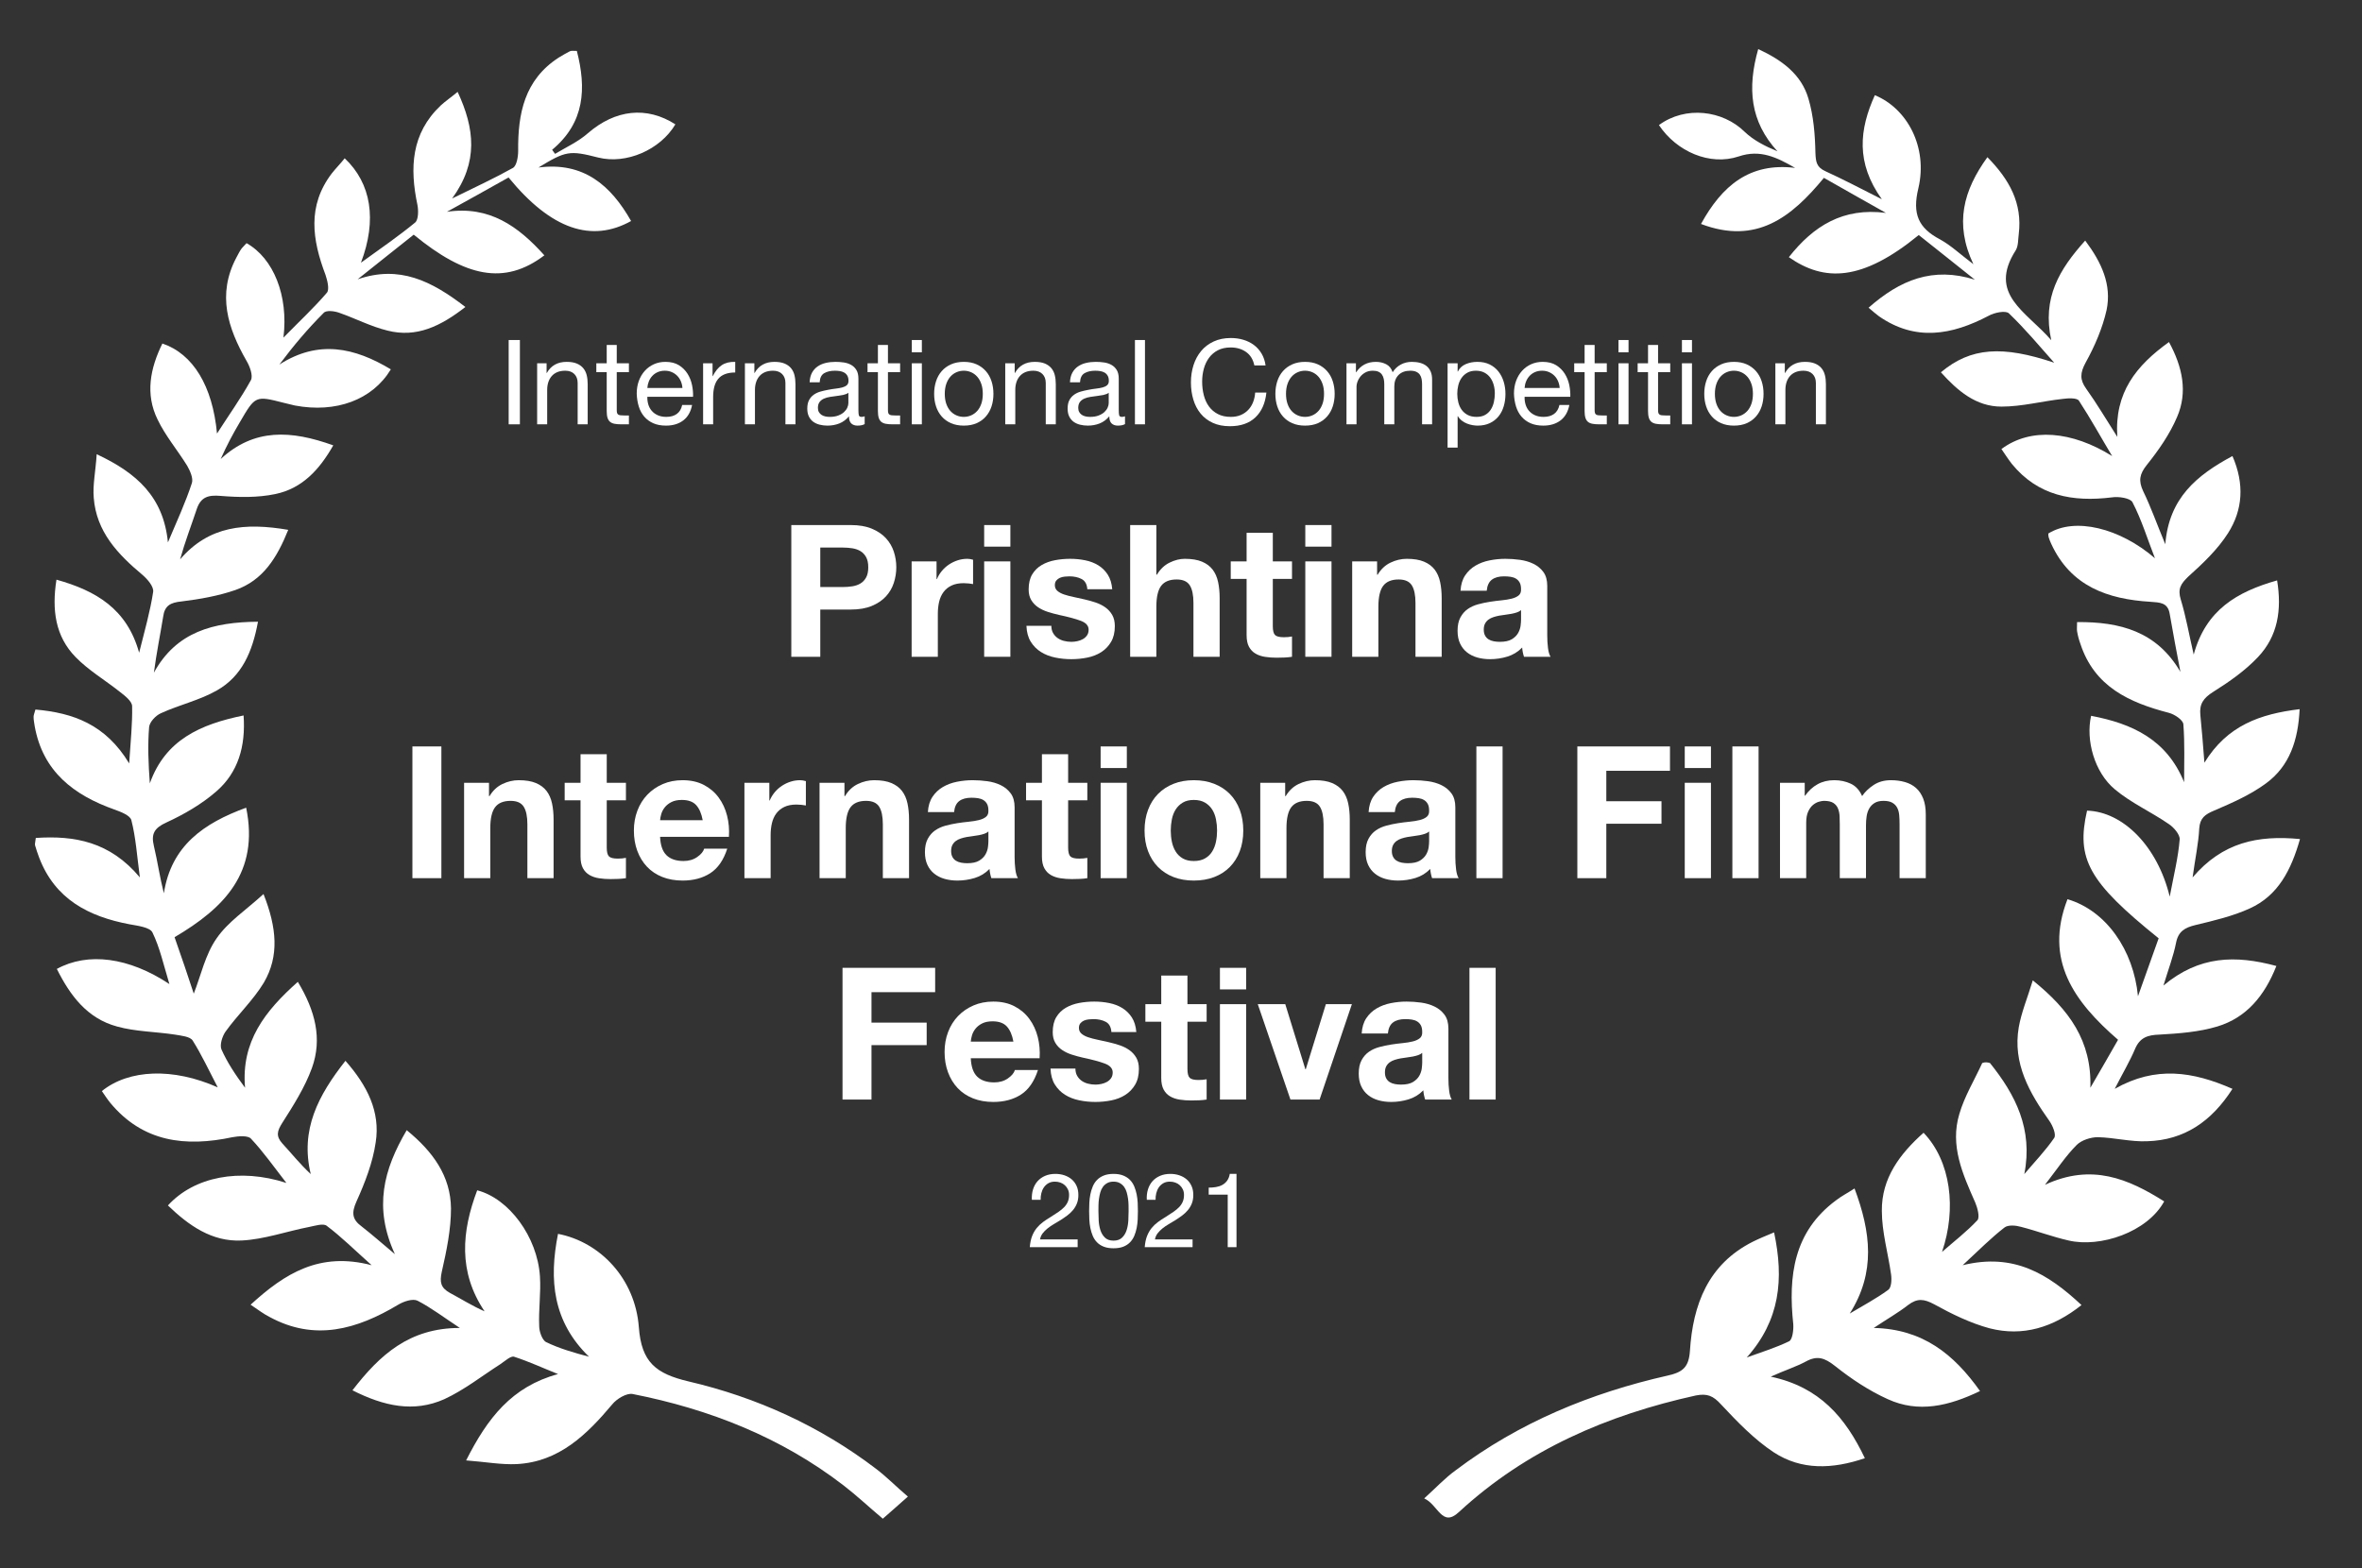 <?xml version="1.0" encoding="UTF-8"?>
<svg xmlns="http://www.w3.org/2000/svg" xmlns:xlink="http://www.w3.org/1999/xlink" width="640px" height="425px" viewBox="0 0 640 425" version="1.1">
  <rect x="0" y="0" width="640" height="425" fill="#333333" stroke="none"/>
  <title>7_International-Competition-Prishtina-International-Film-Festival-2021</title>
  <g id="7_International-Competition-Prishtina-International-Film-Festival-2021" stroke="none" stroke-width="1" fill="none" fill-rule="evenodd">
    <path d="M539.2,288.1 C546.1,296.7 550.9,306 548.5,318.2 C551.2,315 554.2,311.9 556.6,308.4 C557.2,307.5 556.2,305.1 555.3,303.8 C549.9,296.2 545.3,288.2 547,278.4 C547.7,274.4 549.3,270.6 550.8,265.7 C560.7,273.7 566.8,282.1 566.4,294.8 C568.9,290.5 571.4,286.2 573.9,281.8 C562,271.5 553.8,260.2 560.2,243.7 C570.7,246.8 578.1,257.5 579.3,270 C581.2,264.7 583.1,259.4 584.9,254.3 C565.9,239 562.5,232.8 565.5,219.7 C575.3,220 584.6,229.4 587.9,243 C589,237.2 590.2,232.4 590.6,227.5 C590.7,226.2 589,224.2 587.6,223.3 C582.8,220 577.4,217.6 573,213.9 C567.5,209.3 565.1,200.6 566.6,194 C577.7,196.1 587.1,200.4 591.8,212 C591.8,206.8 592,201.5 591.6,196.3 C591.5,195.1 589.2,193.6 587.7,193.2 C576.9,190.4 567.5,186.1 563.7,174.5 C563.3,173.4 563,172.3 562.8,171.1 C562.7,170.5 562.8,169.8 562.8,168.6 C574.4,168.5 584.4,171.1 590.8,182.1 C589.8,176.9 588.8,171.6 587.9,166.4 C587.4,163.2 585.1,163.3 582.7,163.1 C571.1,162.4 561.1,158.9 555.8,147.4 C555.5,146.8 555.3,146.2 555.1,145.6 C555,145.3 555,144.9 555,144.6 C562.2,140.1 574.4,143.1 583.9,151.3 C581.9,146.2 580.3,140.9 577.8,136.1 C577.2,135 574.1,134.5 572.2,134.8 C561.6,136.1 552.2,134.4 545.1,125.7 C544.1,124.4 543.2,123 542.3,121.7 C550.2,115.8 561.4,116.8 572.3,123.6 C569.3,118.6 566.5,113.5 563.3,108.6 C562.8,107.8 560.4,107.9 559,108.1 C553.4,108.7 547.9,110.2 542.3,110.2 C535.4,110.2 530.4,105.9 525.9,100.9 C534,94.1 542.6,93.6 556.6,98.3 C552.6,93.8 548.7,89.1 544.3,84.9 C543.4,84.1 540.4,84.7 538.8,85.6 C528.9,90.8 519,92.6 509.1,85.7 C508.3,85.1 507.6,84.5 506.3,83.4 C514.8,75.9 523.7,72.2 535.1,75.8 C530,71.7 524.9,67.7 519.9,63.7 C504.5,76.3 494.3,76.4 484.7,69.7 C491.4,61.2 499.4,56.2 511,57.7 C505.4,54.6 499.9,51.4 494.2,48.2 C485.4,58.9 475.9,66.4 460.9,60.7 C466.6,50.3 474.1,44 486.4,45.5 C481.5,42.7 477,40.4 471.1,42.4 C463.3,45 454.3,41.1 449.5,33.9 C456.7,28.6 466.8,29.9 472.7,35.7 C475.1,38 478.2,39.6 481.6,41 C474.2,32.9 473.4,23.9 476.4,13.3 C482.9,16.3 488.1,20.2 490,26.7 C491.4,31.4 491.8,36.5 491.9,41.4 C492,43.9 492.2,45.3 494.6,46.4 C499.4,48.6 504,51 509.9,54 C502.8,44.1 503.8,35.1 508,25.8 C516.8,29.4 522.4,39.9 519.8,51 C518.1,58 519.8,61.8 525.7,64.9 C528.6,66.5 531,68.8 534.7,71.6 C529.5,60.6 532,51.6 538.5,42.6 C544.5,48.7 548,55.1 547,63.4 C546.8,64.9 546.9,66.6 546.2,67.8 C538.5,79.8 549.1,84.4 555.8,92.2 C553.3,80.7 558,73 565,65.2 C569.5,71.2 572.2,77.2 570.8,84 C569.7,88.9 567.6,93.8 565.1,98.3 C563.6,101.1 563.5,102.9 565.3,105.4 C568.1,109.3 570.5,113.4 573.7,118.4 C572.9,106.4 578.8,99.1 587.7,92.7 C591.4,99.5 592.8,106.3 589.9,113 C587.9,117.7 584.9,122 581.7,126 C579.7,128.5 579.4,130.3 580.7,133.1 C582.8,137.4 584.4,142 586.7,147.5 C587.7,135 595.2,128.8 604.9,123.6 C608.2,131.2 607.7,138.2 603.7,144.5 C600.9,148.9 596.9,152.7 593,156.2 C590.9,158.2 590,159.6 590.9,162.5 C592.3,167.1 593.1,171.8 594.4,177.4 C597.7,165.3 606.1,160.4 617,157.3 C618.3,165.3 617.2,172.4 611.8,178.1 C608.3,181.8 604,184.8 599.7,187.5 C597,189.2 595.9,190.8 596.2,193.8 C596.6,197.7 596.9,201.6 597.3,206.7 C603.5,196.6 612.4,193.5 623.1,192.2 C622.7,200.6 620.4,207.6 614,212.3 C609.8,215.4 604.8,217.6 599.9,219.7 C597.5,220.7 596.1,221.7 595.9,224.5 C595.7,228.6 594.8,232.6 594.1,237.8 C602.2,228.3 611.7,226.3 623.2,227.4 C620.8,235.8 617.3,242.7 609.6,246.2 C605,248.3 599.9,249.5 594.9,250.7 C592,251.4 590.2,252.4 589.6,255.6 C588.9,259.1 587.6,262.5 586.2,267.1 C595.9,259 605.7,258.8 616.8,261.8 C613.6,269.9 608.7,275.8 600.8,278.2 C595.8,279.7 590.4,280.1 585.1,280.4 C581.9,280.5 579.8,281.2 578.5,284.3 C577.1,287.6 575.2,290.8 573,295.1 C584.1,288.8 594.2,290.4 604.9,295.1 C599.2,304 591.8,309 581.8,309.3 C577.4,309.5 572.9,308.3 568.4,308.2 C566.5,308.2 564,309 562.7,310.3 C559.8,313.2 557.5,316.7 554.1,321.1 C566.8,315.2 576.7,319.5 586.4,325.6 C581.8,334 569,338.2 560.5,336.2 C556.1,335.2 551.9,333.6 547.6,332.5 C546.2,332.1 544.1,331.9 543.1,332.7 C539.5,335.5 536.2,338.8 531.8,342.9 C545.6,339.5 554.9,345.2 564,353.7 C556.3,359.8 548.1,362.3 539.1,360 C533.9,358.6 528.8,356.1 524.1,353.5 C521.3,352 519.5,351.8 517,353.7 C514.3,355.8 511.3,357.5 507.7,359.9 C521,360.2 529.4,367 536.5,377 C528,381.1 519.8,383 511.5,379.2 C506.4,376.9 501.6,373.7 497.2,370.2 C494.4,368 492.4,367.3 489.3,369 C486.7,370.4 483.8,371.3 479.8,373.1 C493,375.9 500,384.1 505.3,395.2 C496.5,398.2 488.1,398.5 480.6,393.6 C475.3,390.1 470.7,385.3 466.3,380.6 C464.2,378.3 462.6,377.6 459.5,378.2 C435.5,383.5 413.6,392.9 395.3,409.8 C390.7,414.1 389.7,407.8 385.9,406.1 C389.1,403.2 391.5,400.6 394.4,398.5 C411.6,385.5 431.1,377.5 451.9,372.8 C455.9,371.9 457.6,370.6 457.9,366.1 C458.7,353.6 462.8,342.6 475,336.5 C476.6,335.7 478.3,335 480.7,334 C483.4,346.7 482.3,357.8 473.3,367.9 C477.1,366.5 481.1,365.3 484.8,363.5 C485.7,363 486,360.4 485.9,358.9 C484.5,345.8 486,333.8 497.5,325.3 C498.9,324.2 500.5,323.4 502.5,322.1 C506.9,333.9 508.3,344.8 501.2,356 C504.7,353.9 508.3,352 511.6,349.6 C512.5,349 512.6,346.8 512.4,345.4 C511.6,339.7 509.9,333.9 509.9,328.2 C509.8,319.3 514.8,312.7 521.2,307 C528.6,314.7 530.2,327.6 526.2,339.3 C529.4,336.5 532.9,333.8 535.8,330.7 C536.5,329.9 535.8,327.3 535.2,325.9 C531.8,318.2 528.3,310.5 530.9,301.9 C532.3,297.1 535,292.7 537.1,288.1 C537.9,287.8 538.5,287.9 539.2,288.1 Z" id="Path" fill="#FFFFFF" fill-rule="nonzero"></path>
    <path d="M145.9,45.4 C158.1,43.8 165.5,50.2 171,59.9 C160.4,65.8 149.4,62.3 137.8,48.1 C132.3,51.2 126.7,54.3 121.1,57.4 C132.6,55.7 140.4,61.3 147.5,69.2 C136.7,77.4 126.1,75.1 112.1,63.6 C107.1,67.6 102,71.6 96.9,75.7 C108.2,71.8 116.9,76.1 126.1,83.2 C119.4,88.4 112.9,91.6 105,89.6 C100.5,88.5 96.3,86.3 92,84.8 C90.7,84.3 88.4,84 87.7,84.8 C83.4,89.1 79.5,93.7 75.7,98.8 C86.3,92 96.1,94.2 105.9,100.1 C100.9,108.4 91,112 79.9,109.9 C78.9,109.7 78,109.4 77,109.2 C69.2,107.2 69.2,107.2 65,114.4 C63.1,117.6 61.4,120.8 59.8,124.4 C68.9,116 78.9,116.6 90.3,120.7 C86.5,127.4 81.8,132.4 74.6,133.9 C69.8,134.9 64.7,134.8 59.8,134.4 C56.4,134.1 54.4,134.7 53.3,138 C51.8,142.5 50.1,146.9 48.8,151.6 C56.6,142.5 66.4,141.6 78.1,143.6 C75,151.3 71.2,157.3 63.8,159.9 C59.2,161.5 54.1,162.4 49.2,163 C46.2,163.3 44.6,164.1 44.2,167.2 C43.4,172.1 42.4,177 41.7,182.3 C47.8,171.2 57.8,168.6 69.9,168.5 C68.4,176.7 65.5,183.3 58.8,187.1 C54.1,189.8 48.6,191 43.6,193.3 C42.2,193.9 40.5,195.7 40.4,197.1 C40,202 40.2,207 40.6,212.3 C44.8,200.5 54.3,196.3 66,193.9 C66.6,202.3 64.5,209.4 58.6,214.5 C54.7,217.9 49.9,220.7 45.1,222.9 C41.8,224.4 40.9,226 41.7,229.3 C42.7,233.5 43.3,237.8 44.4,242.1 C46.4,229.2 55.2,223.1 66.7,218.9 C70.3,236.5 60.7,246.1 47.3,254 C49.2,259.4 51,264.7 52.5,269.3 C54.4,264.5 55.6,258.7 58.7,254.3 C61.8,249.8 66.6,246.7 71.4,242.3 C75,251.4 75.7,259.1 71.5,266.3 C68.6,271.1 64.4,275 61.1,279.6 C60.2,280.9 59.5,283.2 60,284.4 C61.6,288 63.8,291.3 66.4,294.8 C65.3,282.3 71.8,274 80.7,266.1 C85.4,273.9 87.4,281.5 84.5,289.5 C82.6,294.7 79.5,299.6 76.5,304.3 C75.1,306.5 74.7,307.9 76.5,309.9 C79,312.6 81.2,315.4 84.2,318.2 C81.3,306.2 86.2,296.9 93.6,287.5 C99.5,294.2 103.1,301.3 101.8,309.6 C101,315.1 98.9,320.5 96.6,325.6 C95.2,328.7 95.4,330.5 98,332.4 C100.7,334.5 103.3,336.8 107,339.9 C101.2,327.3 103.9,317 110.2,306.3 C117.3,312.1 122.1,318.7 122.2,327.5 C122.2,333.2 121,339 119.7,344.7 C119.1,347.5 119.4,349 121.9,350.4 C124.9,352 127.9,353.9 131.3,355.4 C124.1,344.7 125.1,333.7 129.3,322.6 C137.9,324.8 145.6,335.2 146.3,345.9 C146.6,350.4 145.9,354.9 146.1,359.4 C146.1,360.9 146.9,363.1 147.9,363.7 C151.6,365.5 155.5,366.6 159.6,367.7 C149.8,358.2 148.7,346.9 151.2,334.4 C162.6,336.6 172.1,346.5 173.1,359.7 C173.8,369.2 177.7,372.3 186.6,374.4 C205,378.7 222.2,386.5 237.4,398.1 C240.3,400.3 242.8,402.9 246,405.6 C243.4,407.9 241.4,409.7 239.2,411.6 C235.4,408.4 232.1,405.3 228.6,402.6 C211.6,389.5 192.2,381.9 171.4,377.8 C169.8,377.5 167.1,379.1 165.9,380.6 C159,388.8 151.5,396.2 140,396.8 C135.8,397 131.6,396.2 126.3,395.8 C132.1,384.3 138.7,375.8 151.2,372.4 C147.2,370.8 143.3,369 139.3,367.7 C138.4,367.4 136.8,368.9 135.6,369.7 C130.6,372.9 125.8,376.7 120.4,379.2 C112.1,382.9 104,381.1 95.5,376.8 C102.9,367.2 110.9,359.9 124.6,359.9 C120.2,357 116.8,354.4 113.1,352.5 C111.8,351.9 109.4,352.7 107.9,353.6 C96.7,360.3 85.3,363.6 73,356.9 C71.4,356.1 70,355 67.9,353.6 C77.2,345.1 86.6,339.2 100.7,342.9 C96,338.7 92.5,335.2 88.5,332.2 C87.6,331.5 85.4,332.2 83.9,332.5 C77.7,333.7 71.6,335.9 65.5,336.2 C57.4,336.6 51.1,332.1 45.5,326.7 C52.6,318.9 65,316.5 77.6,320.6 C74.1,316.1 71.3,312.1 68,308.6 C67.2,307.7 64.6,307.9 63,308.2 C50.3,310.9 38.7,309.6 29.8,298.8 C29,297.8 28.3,296.7 27.6,295.7 C34.9,289.8 46.9,289.3 59,294.7 C56.5,289.9 54.6,285.8 52.2,282 C51.5,280.9 49.1,280.7 47.4,280.4 C42.2,279.6 36.7,279.6 31.7,278.2 C23.6,276 19,269.8 15.4,262.6 C23.8,258 34.9,259.4 45.9,266.7 C44.3,261.4 43.3,256.8 41.3,252.7 C40.6,251.3 37.3,250.9 35.1,250.5 C24,248.4 14.9,243.7 10.6,232.4 C10.2,231.3 9.8,230.2 9.5,229.1 C9.4,228.7 9.6,228.1 9.7,227.1 C20.2,226.4 29.8,228.1 37.9,237.8 C37.1,231.8 36.8,227 35.6,222.3 C35.3,221 32.7,220 31,219.4 C20,215.5 11.6,209.1 9.4,196.8 C9.3,196 9.1,195.2 9.1,194.3 C9.1,193.8 9.3,193.4 9.6,192.3 C19.8,193.2 28.6,196.3 35,206.9 C35.4,200.8 35.9,196.1 35.8,191.4 C35.8,190.1 33.9,188.6 32.6,187.6 C28.6,184.4 24,181.7 20.5,178.1 C15,172.5 14,165.3 15.3,157.1 C26,160.1 34.4,165 37.7,176.9 C39.2,170.9 40.7,165.7 41.5,160.4 C41.7,159 40,157 38.6,155.8 C31.9,150.2 26.1,144.1 25.4,134.9 C25.1,131.4 25.9,127.8 26.2,123.1 C37.1,128.2 44.3,134.7 45.5,147 C48,141.1 50.3,136.1 52,130.9 C52.4,129.6 51.5,127.6 50.7,126.2 C48.1,122 44.8,118.1 42.7,113.7 C39.3,106.8 40.7,99.8 44,93.1 C52.3,95.9 57.6,104.6 58.8,117.5 C62,112.5 65.3,107.9 68,103 C68.6,101.8 67.7,99.3 66.8,97.8 C61.7,88.9 58.8,79.8 64,69.9 C64.5,69 64.9,68.1 65.5,67.3 C65.9,66.8 66.4,66.4 66.8,65.9 C74.1,70 78.2,80.1 76.8,91.5 C81.1,87.1 85.1,83.4 88.6,79.3 C89.3,78.4 88.7,76 88.2,74.5 C84.6,65 83.2,55.8 89.9,47 C91,45.6 92.3,44.3 93.4,42.9 C100.6,49.7 102.2,59.6 97.8,71.2 C103.2,67.3 108,64 112.5,60.3 C113.4,59.5 113.4,57 113.1,55.5 C111,45.5 111.4,36.2 119.4,28.6 C120.7,27.4 122.2,26.4 124,24.9 C128.6,34.8 129.7,43.9 122.5,53.8 C128.8,50.7 134,48.3 139,45.5 C140,44.9 140.4,42.5 140.4,40.9 C140.3,30.8 142.1,21.6 151.4,15.6 C152.4,15 153.4,14.4 154.4,13.9 C154.8,13.7 155.4,13.8 156.3,13.8 C158.9,23.9 158.5,33.2 149.6,40.6 C149.9,41 150.1,41.3 150.4,41.7 C153.4,39.9 156.7,38.4 159.3,36.1 C166.7,29.7 175.2,28.7 183,33.7 C178.9,40.6 169.7,44.6 162.1,42.7 C154.3,40.7 153.3,40.9 145.9,45.4 Z" id="Path" fill="#FFFFFF" fill-rule="nonzero"></path>
    <g id="International-Compet" transform="translate(137.829, 91.608)" fill="#FFFFFF" fill-rule="nonzero">
      <polygon id="Path" points="0 0.544 0 23.392 3.04 23.392 3.04 0.544"></polygon>
      <path d="M7.714,6.848 L7.714,23.392 L10.434,23.392 L10.434,14.048 C10.434,13.301 10.535,12.613 10.738,11.984 C10.941,11.355 11.245,10.805 11.65,10.336 C12.055,9.867 12.562,9.504 13.17,9.248 C13.778,8.992 14.498,8.864 15.33,8.864 C16.375,8.864 17.197,9.163 17.794,9.76 C18.391,10.357 18.69,11.168 18.69,12.192 L18.69,23.392 L21.41,23.392 L21.41,12.512 C21.41,11.616 21.319,10.8 21.138,10.064 C20.957,9.328 20.642,8.693 20.194,8.16 C19.746,7.627 19.159,7.211 18.434,6.912 C17.709,6.613 16.802,6.464 15.714,6.464 C13.261,6.464 11.469,7.467 10.338,9.472 L10.274,9.472 L10.274,6.848 L7.714,6.848 Z" id="Path"></path>
      <path d="M29.284,6.848 L29.284,1.888 L26.564,1.888 L26.564,6.848 L23.748,6.848 L23.748,9.248 L26.564,9.248 L26.564,19.776 C26.564,20.544 26.639,21.163 26.788,21.632 C26.938,22.101 27.167,22.464 27.476,22.72 C27.786,22.976 28.191,23.152 28.692,23.248 C29.194,23.344 29.796,23.392 30.5,23.392 L32.58,23.392 L32.58,20.992 L31.332,20.992 C30.906,20.992 30.559,20.976 30.292,20.944 C30.026,20.912 29.818,20.843 29.668,20.736 C29.519,20.629 29.418,20.48 29.364,20.288 C29.311,20.096 29.284,19.84 29.284,19.52 L29.284,9.248 L32.58,9.248 L32.58,6.848 L29.284,6.848 Z" id="Path"></path>
      <path d="M47.078,13.536 L37.574,13.536 C37.617,12.896 37.756,12.293 37.99,11.728 C38.225,11.163 38.545,10.667 38.95,10.24 C39.356,9.813 39.841,9.477 40.406,9.232 C40.972,8.987 41.606,8.864 42.31,8.864 C42.993,8.864 43.617,8.987 44.182,9.232 C44.748,9.477 45.238,9.808 45.654,10.224 C46.07,10.64 46.401,11.136 46.646,11.712 C46.892,12.288 47.036,12.896 47.078,13.536 Z M49.702,18.144 L47.014,18.144 C46.78,19.232 46.294,20.043 45.558,20.576 C44.822,21.109 43.878,21.376 42.726,21.376 C41.83,21.376 41.052,21.227 40.39,20.928 C39.729,20.629 39.185,20.229 38.758,19.728 C38.332,19.227 38.022,18.651 37.83,18 C37.638,17.349 37.553,16.661 37.574,15.936 L49.958,15.936 C50.001,14.933 49.91,13.877 49.686,12.768 C49.462,11.659 49.057,10.635 48.47,9.696 C47.884,8.757 47.105,7.984 46.134,7.376 C45.164,6.768 43.942,6.464 42.47,6.464 C41.34,6.464 40.3,6.677 39.35,7.104 C38.401,7.531 37.58,8.128 36.886,8.896 C36.193,9.664 35.654,10.571 35.27,11.616 C34.886,12.661 34.694,13.813 34.694,15.072 C34.737,16.331 34.924,17.493 35.254,18.56 C35.585,19.627 36.081,20.544 36.742,21.312 C37.404,22.08 38.22,22.677 39.19,23.104 C40.161,23.531 41.308,23.744 42.63,23.744 C44.508,23.744 46.065,23.275 47.302,22.336 C48.54,21.397 49.34,20 49.702,18.144 Z" id="Shape"></path>
      <path d="M52.681,6.848 L52.681,23.392 L55.401,23.392 L55.401,16.032 C55.401,14.965 55.507,14.021 55.721,13.2 C55.934,12.379 56.275,11.68 56.745,11.104 C57.214,10.528 57.833,10.091 58.601,9.792 C59.369,9.493 60.297,9.344 61.385,9.344 L61.385,6.464 C59.913,6.421 58.697,6.72 57.737,7.36 C56.777,8 55.966,8.992 55.305,10.336 L55.241,10.336 L55.241,6.848 L52.681,6.848 Z" id="Path"></path>
      <path d="M64.011,6.848 L64.011,23.392 L66.731,23.392 L66.731,14.048 C66.731,13.301 66.832,12.613 67.035,11.984 C67.237,11.355 67.541,10.805 67.947,10.336 C68.352,9.867 68.859,9.504 69.467,9.248 C70.075,8.992 70.795,8.864 71.627,8.864 C72.672,8.864 73.493,9.163 74.091,9.76 C74.688,10.357 74.987,11.168 74.987,12.192 L74.987,23.392 L77.707,23.392 L77.707,12.512 C77.707,11.616 77.616,10.8 77.435,10.064 C77.253,9.328 76.939,8.693 76.491,8.16 C76.043,7.627 75.456,7.211 74.731,6.912 C74.005,6.613 73.099,6.464 72.011,6.464 C69.557,6.464 67.765,7.467 66.635,9.472 L66.571,9.472 L66.571,6.848 L64.011,6.848 Z" id="Path"></path>
      <path d="M96.461,23.328 C95.992,23.605 95.341,23.744 94.509,23.744 C93.805,23.744 93.245,23.547 92.829,23.152 C92.413,22.757 92.205,22.112 92.205,21.216 C91.458,22.112 90.589,22.757 89.597,23.152 C88.605,23.547 87.533,23.744 86.381,23.744 C85.634,23.744 84.925,23.659 84.253,23.488 C83.581,23.317 83,23.051 82.509,22.688 C82.018,22.325 81.629,21.851 81.341,21.264 C81.053,20.677 80.909,19.968 80.909,19.136 C80.909,18.197 81.069,17.429 81.389,16.832 C81.709,16.235 82.13,15.749 82.653,15.376 C83.176,15.003 83.773,14.72 84.445,14.528 C85.117,14.336 85.805,14.176 86.509,14.048 C87.256,13.899 87.965,13.787 88.637,13.712 C89.309,13.637 89.901,13.531 90.413,13.392 C90.925,13.253 91.33,13.051 91.629,12.784 C91.928,12.517 92.077,12.128 92.077,11.616 C92.077,11.019 91.965,10.539 91.741,10.176 C91.517,9.813 91.229,9.536 90.877,9.344 C90.525,9.152 90.13,9.024 89.693,8.96 C89.256,8.896 88.824,8.864 88.397,8.864 C87.245,8.864 86.285,9.083 85.517,9.52 C84.749,9.957 84.333,10.784 84.269,12 L81.549,12 C81.592,10.976 81.805,10.112 82.189,9.408 C82.573,8.704 83.085,8.133 83.725,7.696 C84.365,7.259 85.096,6.944 85.917,6.752 C86.738,6.56 87.618,6.464 88.557,6.464 C89.304,6.464 90.045,6.517 90.781,6.624 C91.517,6.731 92.184,6.949 92.781,7.28 C93.378,7.611 93.858,8.075 94.221,8.672 C94.584,9.269 94.765,10.048 94.765,11.008 L94.765,19.52 C94.765,20.16 94.802,20.629 94.877,20.928 C94.952,21.227 95.202,21.376 95.629,21.376 C95.864,21.376 96.141,21.323 96.461,21.216 L96.461,23.328 Z M92.045,14.848 C91.704,15.104 91.256,15.291 90.701,15.408 C90.146,15.525 89.565,15.621 88.957,15.696 C88.349,15.771 87.736,15.856 87.117,15.952 C86.498,16.048 85.944,16.203 85.453,16.416 C84.962,16.629 84.562,16.933 84.253,17.328 C83.944,17.723 83.789,18.261 83.789,18.944 C83.789,19.392 83.88,19.771 84.061,20.08 C84.242,20.389 84.477,20.64 84.765,20.832 C85.053,21.024 85.389,21.163 85.773,21.248 C86.157,21.333 86.562,21.376 86.989,21.376 C87.885,21.376 88.653,21.253 89.293,21.008 C89.933,20.763 90.456,20.453 90.861,20.08 C91.266,19.707 91.565,19.301 91.757,18.864 C91.949,18.427 92.045,18.016 92.045,17.632 L92.045,14.848 Z" id="Shape"></path>
      <path d="M102.767,6.848 L102.767,1.888 L100.047,1.888 L100.047,6.848 L97.231,6.848 L97.231,9.248 L100.047,9.248 L100.047,19.776 C100.047,20.544 100.122,21.163 100.271,21.632 C100.42,22.101 100.65,22.464 100.959,22.72 C101.268,22.976 101.674,23.152 102.175,23.248 C102.676,23.344 103.279,23.392 103.983,23.392 L106.063,23.392 L106.063,20.992 L104.815,20.992 C104.388,20.992 104.042,20.976 103.775,20.944 C103.508,20.912 103.3,20.843 103.151,20.736 C103.002,20.629 102.9,20.48 102.847,20.288 C102.794,20.096 102.767,19.84 102.767,19.52 L102.767,9.248 L106.063,9.248 L106.063,6.848 L102.767,6.848 Z" id="Path"></path>
      <path d="M111.953,3.872 L111.953,0.544 L109.233,0.544 L109.233,3.872 L111.953,3.872 Z M109.233,6.848 L109.233,23.392 L111.953,23.392 L111.953,6.848 L109.233,6.848 Z" id="Shape"></path>
      <path d="M118.163,15.136 C118.163,14.133 118.297,13.243 118.563,12.464 C118.83,11.685 119.198,11.029 119.667,10.496 C120.137,9.963 120.686,9.557 121.315,9.28 C121.945,9.003 122.611,8.864 123.315,8.864 C124.019,8.864 124.686,9.003 125.315,9.28 C125.945,9.557 126.494,9.963 126.963,10.496 C127.433,11.029 127.801,11.685 128.067,12.464 C128.334,13.243 128.467,14.133 128.467,15.136 C128.467,16.139 128.334,17.029 128.067,17.808 C127.801,18.587 127.433,19.237 126.963,19.76 C126.494,20.283 125.945,20.683 125.315,20.96 C124.686,21.237 124.019,21.376 123.315,21.376 C122.611,21.376 121.945,21.237 121.315,20.96 C120.686,20.683 120.137,20.283 119.667,19.76 C119.198,19.237 118.83,18.587 118.563,17.808 C118.297,17.029 118.163,16.139 118.163,15.136 Z M115.283,15.136 C115.283,16.352 115.454,17.483 115.795,18.528 C116.137,19.573 116.649,20.485 117.331,21.264 C118.014,22.043 118.857,22.651 119.859,23.088 C120.862,23.525 122.014,23.744 123.315,23.744 C124.638,23.744 125.795,23.525 126.787,23.088 C127.779,22.651 128.617,22.043 129.299,21.264 C129.982,20.485 130.494,19.573 130.835,18.528 C131.177,17.483 131.347,16.352 131.347,15.136 C131.347,13.92 131.177,12.784 130.835,11.728 C130.494,10.672 129.982,9.755 129.299,8.976 C128.617,8.197 127.779,7.584 126.787,7.136 C125.795,6.688 124.638,6.464 123.315,6.464 C122.014,6.464 120.862,6.688 119.859,7.136 C118.857,7.584 118.014,8.197 117.331,8.976 C116.649,9.755 116.137,10.672 115.795,11.728 C115.454,12.784 115.283,13.92 115.283,15.136 Z" id="Shape"></path>
      <path d="M134.549,6.848 L134.549,23.392 L137.269,23.392 L137.269,14.048 C137.269,13.301 137.371,12.613 137.573,11.984 C137.776,11.355 138.08,10.805 138.485,10.336 C138.891,9.867 139.397,9.504 140.005,9.248 C140.613,8.992 141.333,8.864 142.165,8.864 C143.211,8.864 144.032,9.163 144.629,9.76 C145.227,10.357 145.525,11.168 145.525,12.192 L145.525,23.392 L148.245,23.392 L148.245,12.512 C148.245,11.616 148.155,10.8 147.973,10.064 C147.792,9.328 147.477,8.693 147.029,8.16 C146.581,7.627 145.995,7.211 145.269,6.912 C144.544,6.613 143.637,6.464 142.549,6.464 C140.096,6.464 138.304,7.467 137.173,9.472 L137.109,9.472 L137.109,6.848 L134.549,6.848 Z" id="Path"></path>
      <path d="M167,23.328 C166.53,23.605 165.88,23.744 165.048,23.744 C164.344,23.744 163.784,23.547 163.368,23.152 C162.952,22.757 162.744,22.112 162.744,21.216 C161.997,22.112 161.128,22.757 160.136,23.152 C159.144,23.547 158.072,23.744 156.92,23.744 C156.173,23.744 155.464,23.659 154.792,23.488 C154.12,23.317 153.538,23.051 153.048,22.688 C152.557,22.325 152.168,21.851 151.88,21.264 C151.592,20.677 151.448,19.968 151.448,19.136 C151.448,18.197 151.608,17.429 151.928,16.832 C152.248,16.235 152.669,15.749 153.192,15.376 C153.714,15.003 154.312,14.72 154.984,14.528 C155.656,14.336 156.344,14.176 157.048,14.048 C157.794,13.899 158.504,13.787 159.176,13.712 C159.848,13.637 160.44,13.531 160.952,13.392 C161.464,13.253 161.869,13.051 162.168,12.784 C162.466,12.517 162.616,12.128 162.616,11.616 C162.616,11.019 162.504,10.539 162.28,10.176 C162.056,9.813 161.768,9.536 161.416,9.344 C161.064,9.152 160.669,9.024 160.232,8.96 C159.794,8.896 159.362,8.864 158.936,8.864 C157.784,8.864 156.824,9.083 156.056,9.52 C155.288,9.957 154.872,10.784 154.808,12 L152.088,12 C152.13,10.976 152.344,10.112 152.728,9.408 C153.112,8.704 153.624,8.133 154.264,7.696 C154.904,7.259 155.634,6.944 156.456,6.752 C157.277,6.56 158.157,6.464 159.096,6.464 C159.842,6.464 160.584,6.517 161.32,6.624 C162.056,6.731 162.722,6.949 163.32,7.28 C163.917,7.611 164.397,8.075 164.76,8.672 C165.122,9.269 165.304,10.048 165.304,11.008 L165.304,19.52 C165.304,20.16 165.341,20.629 165.416,20.928 C165.49,21.227 165.741,21.376 166.168,21.376 C166.402,21.376 166.68,21.323 167,21.216 L167,23.328 Z M162.584,14.848 C162.242,15.104 161.794,15.291 161.24,15.408 C160.685,15.525 160.104,15.621 159.496,15.696 C158.888,15.771 158.274,15.856 157.656,15.952 C157.037,16.048 156.482,16.203 155.992,16.416 C155.501,16.629 155.101,16.933 154.792,17.328 C154.482,17.723 154.328,18.261 154.328,18.944 C154.328,19.392 154.418,19.771 154.6,20.08 C154.781,20.389 155.016,20.64 155.304,20.832 C155.592,21.024 155.928,21.163 156.312,21.248 C156.696,21.333 157.101,21.376 157.528,21.376 C158.424,21.376 159.192,21.253 159.832,21.008 C160.472,20.763 160.994,20.453 161.4,20.08 C161.805,19.707 162.104,19.301 162.296,18.864 C162.488,18.427 162.584,18.016 162.584,17.632 L162.584,14.848 Z" id="Shape"></path>
      <polygon id="Path" points="169.69 0.544 169.69 23.392 172.41 23.392 172.41 0.544"></polygon>
      <path d="M202.046,7.424 L205.086,7.424 C204.915,6.208 204.553,5.136 203.998,4.208 C203.443,3.28 202.75,2.507 201.918,1.888 C201.086,1.269 200.137,0.8 199.07,0.48 C198.003,0.16 196.873,0 195.678,0 C193.929,0 192.377,0.315 191.022,0.944 C189.667,1.573 188.537,2.432 187.63,3.52 C186.723,4.608 186.035,5.883 185.566,7.344 C185.097,8.805 184.862,10.368 184.862,12.032 C184.862,13.696 185.081,15.253 185.518,16.704 C185.955,18.155 186.611,19.413 187.486,20.48 C188.361,21.547 189.459,22.384 190.782,22.992 C192.105,23.6 193.651,23.904 195.422,23.904 C198.345,23.904 200.649,23.104 202.334,21.504 C204.019,19.904 205.011,17.664 205.31,14.784 L202.27,14.784 C202.206,15.723 202.014,16.597 201.694,17.408 C201.374,18.219 200.931,18.917 200.366,19.504 C199.801,20.091 199.129,20.549 198.35,20.88 C197.571,21.211 196.681,21.376 195.678,21.376 C194.313,21.376 193.139,21.12 192.158,20.608 C191.177,20.096 190.371,19.408 189.742,18.544 C189.113,17.68 188.649,16.667 188.35,15.504 C188.051,14.341 187.902,13.109 187.902,11.808 C187.902,10.613 188.051,9.461 188.35,8.352 C188.649,7.243 189.113,6.256 189.742,5.392 C190.371,4.528 191.171,3.84 192.142,3.328 C193.113,2.816 194.281,2.56 195.646,2.56 C197.246,2.56 198.627,2.965 199.79,3.776 C200.953,4.587 201.705,5.803 202.046,7.424 Z" id="Path"></path>
      <path d="M210.624,15.136 C210.624,14.133 210.757,13.243 211.024,12.464 C211.291,11.685 211.659,11.029 212.128,10.496 C212.597,9.963 213.147,9.557 213.776,9.28 C214.405,9.003 215.072,8.864 215.776,8.864 C216.48,8.864 217.147,9.003 217.776,9.28 C218.405,9.557 218.955,9.963 219.424,10.496 C219.893,11.029 220.261,11.685 220.528,12.464 C220.795,13.243 220.928,14.133 220.928,15.136 C220.928,16.139 220.795,17.029 220.528,17.808 C220.261,18.587 219.893,19.237 219.424,19.76 C218.955,20.283 218.405,20.683 217.776,20.96 C217.147,21.237 216.48,21.376 215.776,21.376 C215.072,21.376 214.405,21.237 213.776,20.96 C213.147,20.683 212.597,20.283 212.128,19.76 C211.659,19.237 211.291,18.587 211.024,17.808 C210.757,17.029 210.624,16.139 210.624,15.136 Z M207.744,15.136 C207.744,16.352 207.915,17.483 208.256,18.528 C208.597,19.573 209.109,20.485 209.792,21.264 C210.475,22.043 211.317,22.651 212.32,23.088 C213.323,23.525 214.475,23.744 215.776,23.744 C217.099,23.744 218.256,23.525 219.248,23.088 C220.24,22.651 221.077,22.043 221.76,21.264 C222.443,20.485 222.955,19.573 223.296,18.528 C223.637,17.483 223.808,16.352 223.808,15.136 C223.808,13.92 223.637,12.784 223.296,11.728 C222.955,10.672 222.443,9.755 221.76,8.976 C221.077,8.197 220.24,7.584 219.248,7.136 C218.256,6.688 217.099,6.464 215.776,6.464 C214.475,6.464 213.323,6.688 212.32,7.136 C211.317,7.584 210.475,8.197 209.792,8.976 C209.109,9.755 208.597,10.672 208.256,11.728 C207.915,12.784 207.744,13.92 207.744,15.136 Z" id="Shape"></path>
      <path d="M227.01,6.848 L227.01,23.392 L229.73,23.392 L229.73,13.088 C229.73,12.768 229.81,12.368 229.97,11.888 C230.13,11.408 230.386,10.944 230.738,10.496 C231.09,10.048 231.549,9.664 232.114,9.344 C232.68,9.024 233.357,8.864 234.146,8.864 C234.765,8.864 235.272,8.955 235.666,9.136 C236.061,9.317 236.376,9.573 236.61,9.904 C236.845,10.235 237.01,10.624 237.106,11.072 C237.202,11.52 237.25,12.011 237.25,12.544 L237.25,23.392 L239.97,23.392 L239.97,13.088 C239.97,11.808 240.354,10.784 241.122,10.016 C241.89,9.248 242.946,8.864 244.29,8.864 C244.952,8.864 245.49,8.96 245.906,9.152 C246.322,9.344 246.648,9.605 246.882,9.936 C247.117,10.267 247.277,10.656 247.362,11.104 C247.448,11.552 247.49,12.032 247.49,12.544 L247.49,23.392 L250.21,23.392 L250.21,11.264 C250.21,10.411 250.077,9.68 249.81,9.072 C249.544,8.464 249.17,7.968 248.69,7.584 C248.21,7.2 247.634,6.917 246.962,6.736 C246.29,6.555 245.538,6.464 244.706,6.464 C243.618,6.464 242.621,6.709 241.714,7.2 C240.808,7.691 240.077,8.384 239.522,9.28 C239.181,8.256 238.594,7.531 237.762,7.104 C236.93,6.677 236.002,6.464 234.978,6.464 C232.653,6.464 230.872,7.403 229.634,9.28 L229.57,9.28 L229.57,6.848 L227.01,6.848 Z" id="Path"></path>
      <path d="M254.404,6.848 L254.404,29.696 L257.124,29.696 L257.124,21.184 L257.188,21.184 C257.487,21.675 257.855,22.085 258.292,22.416 C258.73,22.747 259.194,23.008 259.684,23.2 C260.175,23.392 260.671,23.531 261.172,23.616 C261.674,23.701 262.127,23.744 262.532,23.744 C263.791,23.744 264.895,23.52 265.844,23.072 C266.794,22.624 267.583,22.011 268.212,21.232 C268.842,20.453 269.311,19.541 269.62,18.496 C269.93,17.451 270.084,16.341 270.084,15.168 C270.084,13.995 269.924,12.885 269.604,11.84 C269.284,10.795 268.81,9.872 268.18,9.072 C267.551,8.272 266.762,7.637 265.812,7.168 C264.863,6.699 263.748,6.464 262.468,6.464 C261.316,6.464 260.26,6.672 259.3,7.088 C258.34,7.504 257.636,8.171 257.188,9.088 L257.124,9.088 L257.124,6.848 L254.404,6.848 Z M267.204,14.976 C267.204,15.787 267.119,16.576 266.948,17.344 C266.778,18.112 266.5,18.795 266.116,19.392 C265.732,19.989 265.226,20.469 264.596,20.832 C263.967,21.195 263.183,21.376 262.244,21.376 C261.306,21.376 260.506,21.2 259.844,20.848 C259.183,20.496 258.644,20.032 258.228,19.456 C257.812,18.88 257.508,18.213 257.316,17.456 C257.124,16.699 257.028,15.915 257.028,15.104 C257.028,14.336 257.119,13.579 257.3,12.832 C257.482,12.085 257.775,11.419 258.18,10.832 C258.586,10.245 259.108,9.771 259.748,9.408 C260.388,9.045 261.167,8.864 262.084,8.864 C262.959,8.864 263.722,9.035 264.372,9.376 C265.023,9.717 265.556,10.176 265.972,10.752 C266.388,11.328 266.698,11.984 266.9,12.72 C267.103,13.456 267.204,14.208 267.204,14.976 Z" id="Shape"></path>
      <path d="M284.774,13.536 L275.271,13.536 C275.313,12.896 275.452,12.293 275.687,11.728 C275.921,11.163 276.241,10.667 276.647,10.24 C277.052,9.813 277.537,9.477 278.103,9.232 C278.668,8.987 279.303,8.864 280.007,8.864 C280.689,8.864 281.313,8.987 281.878,9.232 C282.444,9.477 282.935,9.808 283.351,10.224 C283.767,10.64 284.097,11.136 284.342,11.712 C284.588,12.288 284.732,12.896 284.774,13.536 Z M287.399,18.144 L284.711,18.144 C284.476,19.232 283.99,20.043 283.255,20.576 C282.519,21.109 281.575,21.376 280.423,21.376 C279.526,21.376 278.748,21.227 278.087,20.928 C277.425,20.629 276.881,20.229 276.454,19.728 C276.028,19.227 275.719,18.651 275.526,18 C275.334,17.349 275.249,16.661 275.271,15.936 L287.654,15.936 C287.697,14.933 287.606,13.877 287.382,12.768 C287.159,11.659 286.753,10.635 286.166,9.696 C285.58,8.757 284.801,7.984 283.83,7.376 C282.86,6.768 281.639,6.464 280.166,6.464 C279.036,6.464 277.996,6.677 277.046,7.104 C276.097,7.531 275.276,8.128 274.582,8.896 C273.889,9.664 273.351,10.571 272.966,11.616 C272.582,12.661 272.39,13.813 272.39,15.072 C272.433,16.331 272.62,17.493 272.95,18.56 C273.281,19.627 273.777,20.544 274.438,21.312 C275.1,22.08 275.916,22.677 276.887,23.104 C277.857,23.531 279.004,23.744 280.327,23.744 C282.204,23.744 283.761,23.275 284.998,22.336 C286.236,21.397 287.036,20 287.399,18.144 Z" id="Shape"></path>
      <path d="M294.249,6.848 L294.249,1.888 L291.529,1.888 L291.529,6.848 L288.713,6.848 L288.713,9.248 L291.529,9.248 L291.529,19.776 C291.529,20.544 291.603,21.163 291.753,21.632 C291.902,22.101 292.131,22.464 292.441,22.72 C292.75,22.976 293.155,23.152 293.657,23.248 C294.158,23.344 294.761,23.392 295.465,23.392 L297.545,23.392 L297.545,20.992 L296.297,20.992 C295.87,20.992 295.523,20.976 295.257,20.944 C294.99,20.912 294.782,20.843 294.633,20.736 C294.483,20.629 294.382,20.48 294.329,20.288 C294.275,20.096 294.249,19.84 294.249,19.52 L294.249,9.248 L297.545,9.248 L297.545,6.848 L294.249,6.848 Z" id="Path"></path>
      <path d="M303.435,3.872 L303.435,0.544 L300.715,0.544 L300.715,3.872 L303.435,3.872 Z M300.715,6.848 L300.715,23.392 L303.435,23.392 L303.435,6.848 L300.715,6.848 Z" id="Shape"></path>
      <path d="M311.437,6.848 L311.437,1.888 L308.717,1.888 L308.717,6.848 L305.901,6.848 L305.901,9.248 L308.717,9.248 L308.717,19.776 C308.717,20.544 308.792,21.163 308.941,21.632 C309.09,22.101 309.32,22.464 309.629,22.72 C309.938,22.976 310.344,23.152 310.845,23.248 C311.346,23.344 311.949,23.392 312.653,23.392 L314.733,23.392 L314.733,20.992 L313.485,20.992 C313.058,20.992 312.712,20.976 312.445,20.944 C312.178,20.912 311.97,20.843 311.821,20.736 C311.672,20.629 311.57,20.48 311.517,20.288 C311.464,20.096 311.437,19.84 311.437,19.52 L311.437,9.248 L314.733,9.248 L314.733,6.848 L311.437,6.848 Z" id="Path"></path>
      <path d="M320.623,3.872 L320.623,0.544 L317.903,0.544 L317.903,3.872 L320.623,3.872 Z M317.903,6.848 L317.903,23.392 L320.623,23.392 L320.623,6.848 L317.903,6.848 Z" id="Shape"></path>
      <path d="M326.833,15.136 C326.833,14.133 326.967,13.243 327.233,12.464 C327.5,11.685 327.868,11.029 328.337,10.496 C328.807,9.963 329.356,9.557 329.985,9.28 C330.615,9.003 331.281,8.864 331.985,8.864 C332.689,8.864 333.356,9.003 333.985,9.28 C334.615,9.557 335.164,9.963 335.633,10.496 C336.103,11.029 336.471,11.685 336.737,12.464 C337.004,13.243 337.137,14.133 337.137,15.136 C337.137,16.139 337.004,17.029 336.737,17.808 C336.471,18.587 336.103,19.237 335.633,19.76 C335.164,20.283 334.615,20.683 333.985,20.96 C333.356,21.237 332.689,21.376 331.985,21.376 C331.281,21.376 330.615,21.237 329.985,20.96 C329.356,20.683 328.807,20.283 328.337,19.76 C327.868,19.237 327.5,18.587 327.233,17.808 C326.967,17.029 326.833,16.139 326.833,15.136 Z M323.953,15.136 C323.953,16.352 324.124,17.483 324.465,18.528 C324.807,19.573 325.319,20.485 326.001,21.264 C326.684,22.043 327.527,22.651 328.529,23.088 C329.532,23.525 330.684,23.744 331.985,23.744 C333.308,23.744 334.465,23.525 335.457,23.088 C336.449,22.651 337.287,22.043 337.969,21.264 C338.652,20.485 339.164,19.573 339.505,18.528 C339.847,17.483 340.017,16.352 340.017,15.136 C340.017,13.92 339.847,12.784 339.505,11.728 C339.164,10.672 338.652,9.755 337.969,8.976 C337.287,8.197 336.449,7.584 335.457,7.136 C334.465,6.688 333.308,6.464 331.985,6.464 C330.684,6.464 329.532,6.688 328.529,7.136 C327.527,7.584 326.684,8.197 326.001,8.976 C325.319,9.755 324.807,10.672 324.465,11.728 C324.124,12.784 323.953,13.92 323.953,15.136 Z" id="Shape"></path>
      <path d="M343.219,6.848 L343.219,23.392 L345.939,23.392 L345.939,14.048 C345.939,13.301 346.041,12.613 346.243,11.984 C346.446,11.355 346.75,10.805 347.155,10.336 C347.561,9.867 348.067,9.504 348.675,9.248 C349.283,8.992 350.003,8.864 350.835,8.864 C351.881,8.864 352.702,9.163 353.299,9.76 C353.897,10.357 354.195,11.168 354.195,12.192 L354.195,23.392 L356.915,23.392 L356.915,12.512 C356.915,11.616 356.825,10.8 356.643,10.064 C356.462,9.328 356.147,8.693 355.699,8.16 C355.251,7.627 354.665,7.211 353.939,6.912 C353.214,6.613 352.307,6.464 351.219,6.464 C348.766,6.464 346.974,7.467 345.843,9.472 L345.779,9.472 L345.779,6.848 L343.219,6.848 Z" id="Path"></path>
    </g>
    <g id="2021" transform="translate(279.032, 318.148)" fill="#FFFFFF" fill-rule="nonzero">
      <path d="M0.56,7.028 L2.94,7.028 C2.921,6.431 2.982,5.838 3.122,5.25 C3.262,4.662 3.491,4.135 3.808,3.668 C4.125,3.201 4.531,2.823 5.026,2.534 C5.521,2.245 6.113,2.1 6.804,2.1 C7.327,2.1 7.821,2.184 8.288,2.352 C8.755,2.52 9.161,2.763 9.506,3.08 C9.851,3.397 10.127,3.775 10.332,4.214 C10.537,4.653 10.64,5.143 10.64,5.684 C10.64,6.375 10.533,6.981 10.318,7.504 C10.103,8.027 9.786,8.512 9.366,8.96 C8.946,9.408 8.419,9.851 7.784,10.29 C7.149,10.729 6.412,11.209 5.572,11.732 C4.881,12.143 4.219,12.581 3.584,13.048 C2.949,13.515 2.38,14.056 1.876,14.672 C1.372,15.288 0.957,16.011 0.63,16.842 C0.303,17.673 0.093,18.676 0,19.852 L12.964,19.852 L12.964,17.752 L2.772,17.752 C2.884,17.136 3.122,16.59 3.486,16.114 C3.85,15.638 4.289,15.195 4.802,14.784 C5.315,14.373 5.88,13.986 6.496,13.622 C7.112,13.258 7.728,12.889 8.344,12.516 C8.96,12.124 9.557,11.713 10.136,11.284 C10.715,10.855 11.228,10.374 11.676,9.842 C12.124,9.31 12.483,8.708 12.754,8.036 C13.025,7.364 13.16,6.589 13.16,5.712 C13.16,4.779 12.997,3.957 12.67,3.248 C12.343,2.539 11.9,1.946 11.34,1.47 C10.78,0.994 10.122,0.63 9.366,0.378 C8.61,0.126 7.803,0 6.944,0 C5.899,0 4.965,0.177 4.144,0.532 C3.323,0.887 2.637,1.377 2.086,2.002 C1.535,2.627 1.129,3.369 0.868,4.228 C0.607,5.087 0.504,6.02 0.56,7.028 Z" id="Path"></path>
      <path d="M18.594,10.08 C18.594,9.595 18.599,9.058 18.608,8.47 C18.617,7.882 18.664,7.294 18.748,6.706 C18.832,6.118 18.953,5.544 19.112,4.984 C19.271,4.424 19.504,3.934 19.812,3.514 C20.12,3.094 20.507,2.753 20.974,2.492 C21.441,2.231 22.01,2.1 22.682,2.1 C23.354,2.1 23.923,2.231 24.39,2.492 C24.857,2.753 25.244,3.094 25.552,3.514 C25.86,3.934 26.093,4.424 26.252,4.984 C26.411,5.544 26.532,6.118 26.616,6.706 C26.7,7.294 26.747,7.882 26.756,8.47 C26.765,9.058 26.77,9.595 26.77,10.08 C26.77,10.827 26.747,11.662 26.7,12.586 C26.653,13.51 26.504,14.378 26.252,15.19 C26,16.002 25.594,16.688 25.034,17.248 C24.474,17.808 23.69,18.088 22.682,18.088 C21.674,18.088 20.89,17.808 20.33,17.248 C19.77,16.688 19.364,16.002 19.112,15.19 C18.86,14.378 18.711,13.51 18.664,12.586 C18.617,11.662 18.594,10.827 18.594,10.08 Z M16.074,10.108 C16.074,10.836 16.093,11.592 16.13,12.376 C16.167,13.16 16.261,13.925 16.41,14.672 C16.559,15.419 16.774,16.123 17.054,16.786 C17.334,17.449 17.717,18.032 18.202,18.536 C18.687,19.04 19.299,19.437 20.036,19.726 C20.773,20.015 21.655,20.16 22.682,20.16 C23.727,20.16 24.614,20.015 25.342,19.726 C26.07,19.437 26.677,19.04 27.162,18.536 C27.647,18.032 28.03,17.449 28.31,16.786 C28.59,16.123 28.805,15.419 28.954,14.672 C29.103,13.925 29.197,13.16 29.234,12.376 C29.271,11.592 29.29,10.836 29.29,10.108 C29.29,9.38 29.271,8.624 29.234,7.84 C29.197,7.056 29.103,6.291 28.954,5.544 C28.805,4.797 28.59,4.088 28.31,3.416 C28.03,2.744 27.647,2.156 27.162,1.652 C26.677,1.148 26.065,0.747 25.328,0.448 C24.591,0.149 23.709,0 22.682,0 C21.655,0 20.773,0.149 20.036,0.448 C19.299,0.747 18.687,1.148 18.202,1.652 C17.717,2.156 17.334,2.744 17.054,3.416 C16.774,4.088 16.559,4.797 16.41,5.544 C16.261,6.291 16.167,7.056 16.13,7.84 C16.093,8.624 16.074,9.38 16.074,10.108 Z" id="Shape"></path>
      <path d="M31.7,7.028 L34.08,7.028 C34.061,6.431 34.122,5.838 34.262,5.25 C34.402,4.662 34.63,4.135 34.948,3.668 C35.265,3.201 35.671,2.823 36.166,2.534 C36.66,2.245 37.253,2.1 37.944,2.1 C38.466,2.1 38.961,2.184 39.428,2.352 C39.894,2.52 40.3,2.763 40.646,3.08 C40.991,3.397 41.266,3.775 41.472,4.214 C41.677,4.653 41.78,5.143 41.78,5.684 C41.78,6.375 41.672,6.981 41.458,7.504 C41.243,8.027 40.926,8.512 40.506,8.96 C40.086,9.408 39.558,9.851 38.924,10.29 C38.289,10.729 37.552,11.209 36.712,11.732 C36.021,12.143 35.358,12.581 34.724,13.048 C34.089,13.515 33.52,14.056 33.016,14.672 C32.512,15.288 32.096,16.011 31.77,16.842 C31.443,17.673 31.233,18.676 31.14,19.852 L44.104,19.852 L44.104,17.752 L33.912,17.752 C34.024,17.136 34.262,16.59 34.626,16.114 C34.99,15.638 35.428,15.195 35.942,14.784 C36.455,14.373 37.02,13.986 37.636,13.622 C38.252,13.258 38.868,12.889 39.484,12.516 C40.1,12.124 40.697,11.713 41.276,11.284 C41.854,10.855 42.368,10.374 42.816,9.842 C43.264,9.31 43.623,8.708 43.894,8.036 C44.164,7.364 44.3,6.589 44.3,5.712 C44.3,4.779 44.136,3.957 43.81,3.248 C43.483,2.539 43.04,1.946 42.48,1.47 C41.92,0.994 41.262,0.63 40.506,0.378 C39.75,0.126 38.942,0 38.084,0 C37.038,0 36.105,0.177 35.284,0.532 C34.462,0.887 33.776,1.377 33.226,2.002 C32.675,2.627 32.269,3.369 32.008,4.228 C31.746,5.087 31.644,6.02 31.7,7.028 Z" id="Path"></path>
      <path d="M56.006,19.852 L56.006,0 L54.186,0 C54.055,0.747 53.812,1.363 53.458,1.848 C53.103,2.333 52.669,2.716 52.156,2.996 C51.642,3.276 51.068,3.467 50.434,3.57 C49.799,3.673 49.146,3.724 48.474,3.724 L48.474,5.628 L53.626,5.628 L53.626,19.852 L56.006,19.852 Z" id="Path"></path>
    </g>
    <g id="Prishtina-Internatio" transform="translate(111.745, 142.3)" fill="#FFFFFF" fill-rule="nonzero">
      <path d="M110.515,16.8 L110.515,6.1 L116.615,6.1 C117.515,6.1 118.382,6.167 119.215,6.3 C120.048,6.433 120.782,6.692 121.415,7.075 C122.048,7.458 122.557,8 122.94,8.7 C123.323,9.4 123.515,10.317 123.515,11.45 C123.515,12.583 123.323,13.5 122.94,14.2 C122.557,14.9 122.048,15.442 121.415,15.825 C120.782,16.208 120.048,16.467 119.215,16.6 C118.382,16.733 117.515,16.8 116.615,16.8 L110.515,16.8 Z M102.665,0 L102.665,35.7 L110.515,35.7 L110.515,22.9 L118.765,22.9 C120.998,22.9 122.898,22.575 124.465,21.925 C126.032,21.275 127.307,20.417 128.29,19.35 C129.273,18.283 129.99,17.058 130.44,15.675 C130.89,14.292 131.115,12.883 131.115,11.45 C131.115,9.983 130.89,8.567 130.44,7.2 C129.99,5.833 129.273,4.617 128.29,3.55 C127.307,2.483 126.032,1.625 124.465,0.975 C122.898,0.325 120.998,0 118.765,0 L102.665,0 Z" id="Shape"></path>
      <path d="M135.268,9.85 L135.268,35.7 L142.368,35.7 L142.368,24.05 C142.368,22.883 142.485,21.8 142.718,20.8 C142.952,19.8 143.343,18.925 143.893,18.175 C144.443,17.425 145.168,16.833 146.068,16.4 C146.968,15.967 148.068,15.75 149.368,15.75 C149.802,15.75 150.252,15.775 150.718,15.825 C151.185,15.875 151.585,15.933 151.918,16 L151.918,9.4 C151.352,9.233 150.835,9.15 150.368,9.15 C149.468,9.15 148.602,9.283 147.768,9.55 C146.935,9.817 146.152,10.192 145.418,10.675 C144.685,11.158 144.035,11.742 143.468,12.425 C142.902,13.108 142.452,13.85 142.118,14.65 L142.018,14.65 L142.018,9.85 L135.268,9.85 Z" id="Path"></path>
      <path d="M162.022,5.85 L162.022,0 L154.922,0 L154.922,5.85 L162.022,5.85 Z M154.922,9.85 L154.922,35.7 L162.022,35.7 L162.022,9.85 L154.922,9.85 Z" id="Shape"></path>
      <path d="M173.125,27.3 L166.375,27.3 C166.442,29.033 166.833,30.475 167.55,31.625 C168.267,32.775 169.183,33.7 170.3,34.4 C171.417,35.1 172.692,35.6 174.125,35.9 C175.558,36.2 177.025,36.35 178.525,36.35 C179.992,36.35 181.433,36.208 182.85,35.925 C184.267,35.642 185.525,35.15 186.625,34.45 C187.725,33.75 188.617,32.825 189.3,31.675 C189.983,30.525 190.325,29.1 190.325,27.4 C190.325,26.2 190.092,25.192 189.625,24.375 C189.158,23.558 188.542,22.875 187.775,22.325 C187.008,21.775 186.133,21.333 185.15,21 C184.167,20.667 183.158,20.383 182.125,20.15 C181.125,19.917 180.142,19.7 179.175,19.5 C178.208,19.3 177.35,19.075 176.6,18.825 C175.85,18.575 175.242,18.25 174.775,17.85 C174.308,17.45 174.075,16.933 174.075,16.3 C174.075,15.767 174.208,15.342 174.475,15.025 C174.742,14.708 175.067,14.467 175.45,14.3 C175.833,14.133 176.258,14.025 176.725,13.975 C177.192,13.925 177.625,13.9 178.025,13.9 C179.292,13.9 180.392,14.142 181.325,14.625 C182.258,15.108 182.775,16.033 182.875,17.4 L189.625,17.4 C189.492,15.8 189.083,14.475 188.4,13.425 C187.717,12.375 186.858,11.533 185.825,10.9 C184.792,10.267 183.617,9.817 182.3,9.55 C180.983,9.283 179.625,9.15 178.225,9.15 C176.825,9.15 175.458,9.275 174.125,9.525 C172.792,9.775 171.592,10.208 170.525,10.825 C169.458,11.442 168.6,12.283 167.95,13.35 C167.3,14.417 166.975,15.783 166.975,17.45 C166.975,18.583 167.208,19.542 167.675,20.325 C168.142,21.108 168.758,21.758 169.525,22.275 C170.292,22.792 171.167,23.208 172.15,23.525 C173.133,23.842 174.142,24.117 175.175,24.35 C177.708,24.883 179.683,25.417 181.1,25.95 C182.517,26.483 183.225,27.283 183.225,28.35 C183.225,28.983 183.075,29.508 182.775,29.925 C182.475,30.342 182.1,30.675 181.65,30.925 C181.2,31.175 180.7,31.358 180.15,31.475 C179.6,31.592 179.075,31.65 178.575,31.65 C177.875,31.65 177.2,31.567 176.55,31.4 C175.9,31.233 175.325,30.975 174.825,30.625 C174.325,30.275 173.917,29.825 173.6,29.275 C173.283,28.725 173.125,28.067 173.125,27.3 Z" id="Path"></path>
      <path d="M194.478,0 L194.478,35.7 L201.578,35.7 L201.578,22.15 C201.578,19.517 202.012,17.625 202.878,16.475 C203.745,15.325 205.145,14.75 207.078,14.75 C208.778,14.75 209.962,15.275 210.628,16.325 C211.295,17.375 211.628,18.967 211.628,21.1 L211.628,35.7 L218.728,35.7 L218.728,19.8 C218.728,18.2 218.587,16.742 218.303,15.425 C218.02,14.108 217.528,12.992 216.828,12.075 C216.128,11.158 215.17,10.442 213.953,9.925 C212.737,9.408 211.178,9.15 209.278,9.15 C207.945,9.15 206.578,9.492 205.178,10.175 C203.778,10.858 202.628,11.95 201.728,13.45 L201.578,13.45 L201.578,0 L194.478,0 Z" id="Path"></path>
      <path d="M233.132,9.85 L233.132,2.1 L226.032,2.1 L226.032,9.85 L221.732,9.85 L221.732,14.6 L226.032,14.6 L226.032,29.85 C226.032,31.15 226.248,32.2 226.682,33 C227.115,33.8 227.707,34.417 228.457,34.85 C229.207,35.283 230.073,35.575 231.057,35.725 C232.04,35.875 233.082,35.95 234.182,35.95 C234.882,35.95 235.598,35.933 236.332,35.9 C237.065,35.867 237.732,35.8 238.332,35.7 L238.332,30.2 C237.998,30.267 237.648,30.317 237.282,30.35 C236.915,30.383 236.532,30.4 236.132,30.4 C234.932,30.4 234.132,30.2 233.732,29.8 C233.332,29.4 233.132,28.6 233.132,27.4 L233.132,14.6 L238.332,14.6 L238.332,9.85 L233.132,9.85 Z" id="Path"></path>
      <path d="M249.035,5.85 L249.035,0 L241.935,0 L241.935,5.85 L249.035,5.85 Z M241.935,9.85 L241.935,35.7 L249.035,35.7 L249.035,9.85 L241.935,9.85 Z" id="Shape"></path>
      <path d="M254.638,9.85 L254.638,35.7 L261.738,35.7 L261.738,22.15 C261.738,19.517 262.172,17.625 263.038,16.475 C263.905,15.325 265.305,14.75 267.238,14.75 C268.938,14.75 270.122,15.275 270.788,16.325 C271.455,17.375 271.788,18.967 271.788,21.1 L271.788,35.7 L278.888,35.7 L278.888,19.8 C278.888,18.2 278.747,16.742 278.463,15.425 C278.18,14.108 277.688,12.992 276.988,12.075 C276.288,11.158 275.33,10.442 274.113,9.925 C272.897,9.408 271.338,9.15 269.438,9.15 C267.938,9.15 266.472,9.492 265.038,10.175 C263.605,10.858 262.438,11.95 261.538,13.45 L261.388,13.45 L261.388,9.85 L254.638,9.85 Z" id="Path"></path>
      <path d="M283.992,17.8 C284.092,16.133 284.508,14.75 285.242,13.65 C285.975,12.55 286.908,11.667 288.042,11 C289.175,10.333 290.45,9.858 291.867,9.575 C293.283,9.292 294.708,9.15 296.142,9.15 C297.442,9.15 298.758,9.242 300.092,9.425 C301.425,9.608 302.642,9.967 303.742,10.5 C304.842,11.033 305.742,11.775 306.442,12.725 C307.142,13.675 307.492,14.933 307.492,16.5 L307.492,29.95 C307.492,31.117 307.558,32.233 307.692,33.3 C307.825,34.367 308.058,35.167 308.392,35.7 L301.192,35.7 C301.058,35.3 300.95,34.892 300.867,34.475 C300.783,34.058 300.725,33.633 300.692,33.2 C299.558,34.367 298.225,35.183 296.692,35.65 C295.158,36.117 293.592,36.35 291.992,36.35 C290.758,36.35 289.608,36.2 288.542,35.9 C287.475,35.6 286.542,35.133 285.742,34.5 C284.942,33.867 284.317,33.067 283.867,32.1 C283.417,31.133 283.192,29.983 283.192,28.65 C283.192,27.183 283.45,25.975 283.967,25.025 C284.483,24.075 285.15,23.317 285.967,22.75 C286.783,22.183 287.717,21.758 288.767,21.475 C289.817,21.192 290.875,20.967 291.942,20.8 C293.008,20.633 294.058,20.5 295.092,20.4 C296.125,20.3 297.042,20.15 297.842,19.95 C298.642,19.75 299.275,19.458 299.742,19.075 C300.208,18.692 300.425,18.133 300.392,17.4 C300.392,16.633 300.267,16.025 300.017,15.575 C299.767,15.125 299.433,14.775 299.017,14.525 C298.6,14.275 298.117,14.108 297.567,14.025 C297.017,13.942 296.425,13.9 295.792,13.9 C294.392,13.9 293.292,14.2 292.492,14.8 C291.692,15.4 291.225,16.4 291.092,17.8 L283.992,17.8 Z M300.392,23.05 C300.092,23.317 299.717,23.525 299.267,23.675 C298.817,23.825 298.333,23.95 297.817,24.05 C297.3,24.15 296.758,24.233 296.192,24.3 C295.625,24.367 295.058,24.45 294.492,24.55 C293.958,24.65 293.433,24.783 292.917,24.95 C292.4,25.117 291.95,25.342 291.567,25.625 C291.183,25.908 290.875,26.267 290.642,26.7 C290.408,27.133 290.292,27.683 290.292,28.35 C290.292,28.983 290.408,29.517 290.642,29.95 C290.875,30.383 291.192,30.725 291.592,30.975 C291.992,31.225 292.458,31.4 292.992,31.5 C293.525,31.6 294.075,31.65 294.642,31.65 C296.042,31.65 297.125,31.417 297.892,30.95 C298.658,30.483 299.225,29.925 299.592,29.275 C299.958,28.625 300.183,27.967 300.267,27.3 C300.35,26.633 300.392,26.1 300.392,25.7 L300.392,23.05 Z" id="Shape"></path>
      <polygon id="Path" points="0 60 0 95.7 7.85 95.7 7.85 60"></polygon>
      <path d="M14.003,69.85 L14.003,95.7 L21.103,95.7 L21.103,82.15 C21.103,79.517 21.537,77.625 22.403,76.475 C23.27,75.325 24.67,74.75 26.603,74.75 C28.303,74.75 29.487,75.275 30.153,76.325 C30.82,77.375 31.153,78.967 31.153,81.1 L31.153,95.7 L38.253,95.7 L38.253,79.8 C38.253,78.2 38.112,76.742 37.828,75.425 C37.545,74.108 37.053,72.992 36.353,72.075 C35.653,71.158 34.695,70.442 33.478,69.925 C32.262,69.408 30.703,69.15 28.803,69.15 C27.303,69.15 25.837,69.492 24.403,70.175 C22.97,70.858 21.803,71.95 20.903,73.45 L20.753,73.45 L20.753,69.85 L14.003,69.85 Z" id="Path"></path>
      <path d="M52.657,69.85 L52.657,62.1 L45.557,62.1 L45.557,69.85 L41.257,69.85 L41.257,74.6 L45.557,74.6 L45.557,89.85 C45.557,91.15 45.773,92.2 46.207,93 C46.64,93.8 47.232,94.417 47.982,94.85 C48.732,95.283 49.598,95.575 50.582,95.725 C51.565,95.875 52.607,95.95 53.707,95.95 C54.407,95.95 55.123,95.933 55.857,95.9 C56.59,95.867 57.257,95.8 57.857,95.7 L57.857,90.2 C57.523,90.267 57.173,90.317 56.807,90.35 C56.44,90.383 56.057,90.4 55.657,90.4 C54.457,90.4 53.657,90.2 53.257,89.8 C52.857,89.4 52.657,88.6 52.657,87.4 L52.657,74.6 L57.857,74.6 L57.857,69.85 L52.657,69.85 Z" id="Path"></path>
      <path d="M78.66,80 L67.11,80 C67.143,79.5 67.252,78.933 67.435,78.3 C67.618,77.667 67.935,77.067 68.385,76.5 C68.835,75.933 69.435,75.458 70.185,75.075 C70.935,74.692 71.877,74.5 73.01,74.5 C74.743,74.5 76.035,74.967 76.885,75.9 C77.735,76.833 78.327,78.2 78.66,80 Z M67.11,84.5 L85.76,84.5 C85.893,82.5 85.727,80.583 85.26,78.75 C84.793,76.917 84.035,75.283 82.985,73.85 C81.935,72.417 80.593,71.275 78.96,70.425 C77.327,69.575 75.41,69.15 73.21,69.15 C71.243,69.15 69.452,69.5 67.835,70.2 C66.218,70.9 64.827,71.858 63.66,73.075 C62.493,74.292 61.593,75.733 60.96,77.4 C60.327,79.067 60.01,80.867 60.01,82.8 C60.01,84.8 60.318,86.633 60.935,88.3 C61.552,89.967 62.427,91.4 63.56,92.6 C64.693,93.8 66.077,94.725 67.71,95.375 C69.343,96.025 71.177,96.35 73.21,96.35 C76.143,96.35 78.643,95.683 80.71,94.35 C82.777,93.017 84.31,90.8 85.31,87.7 L79.06,87.7 C78.827,88.5 78.193,89.258 77.16,89.975 C76.127,90.692 74.893,91.05 73.46,91.05 C71.46,91.05 69.927,90.533 68.86,89.5 C67.793,88.467 67.21,86.8 67.11,84.5 Z" id="Shape"></path>
      <path d="M89.963,69.85 L89.963,95.7 L97.063,95.7 L97.063,84.05 C97.063,82.883 97.18,81.8 97.413,80.8 C97.647,79.8 98.038,78.925 98.588,78.175 C99.138,77.425 99.863,76.833 100.763,76.4 C101.663,75.967 102.763,75.75 104.063,75.75 C104.497,75.75 104.947,75.775 105.413,75.825 C105.88,75.875 106.28,75.933 106.613,76 L106.613,69.4 C106.047,69.233 105.53,69.15 105.063,69.15 C104.163,69.15 103.297,69.283 102.463,69.55 C101.63,69.817 100.847,70.192 100.113,70.675 C99.38,71.158 98.73,71.742 98.163,72.425 C97.597,73.108 97.147,73.85 96.813,74.65 L96.713,74.65 L96.713,69.85 L89.963,69.85 Z" id="Path"></path>
      <path d="M110.317,69.85 L110.317,95.7 L117.417,95.7 L117.417,82.15 C117.417,79.517 117.85,77.625 118.717,76.475 C119.583,75.325 120.983,74.75 122.917,74.75 C124.617,74.75 125.8,75.275 126.467,76.325 C127.133,77.375 127.467,78.967 127.467,81.1 L127.467,95.7 L134.567,95.7 L134.567,79.8 C134.567,78.2 134.425,76.742 134.142,75.425 C133.858,74.108 133.367,72.992 132.667,72.075 C131.967,71.158 131.008,70.442 129.792,69.925 C128.575,69.408 127.017,69.15 125.117,69.15 C123.617,69.15 122.15,69.492 120.717,70.175 C119.283,70.858 118.117,71.95 117.217,73.45 L117.067,73.45 L117.067,69.85 L110.317,69.85 Z" id="Path"></path>
      <path d="M139.67,77.8 C139.77,76.133 140.187,74.75 140.92,73.65 C141.653,72.55 142.587,71.667 143.72,71 C144.853,70.333 146.128,69.858 147.545,69.575 C148.962,69.292 150.387,69.15 151.82,69.15 C153.12,69.15 154.437,69.242 155.77,69.425 C157.103,69.608 158.32,69.967 159.42,70.5 C160.52,71.033 161.42,71.775 162.12,72.725 C162.82,73.675 163.17,74.933 163.17,76.5 L163.17,89.95 C163.17,91.117 163.237,92.233 163.37,93.3 C163.503,94.367 163.737,95.167 164.07,95.7 L156.87,95.7 C156.737,95.3 156.628,94.892 156.545,94.475 C156.462,94.058 156.403,93.633 156.37,93.2 C155.237,94.367 153.903,95.183 152.37,95.65 C150.837,96.117 149.27,96.35 147.67,96.35 C146.437,96.35 145.287,96.2 144.22,95.9 C143.153,95.6 142.22,95.133 141.42,94.5 C140.62,93.867 139.995,93.067 139.545,92.1 C139.095,91.133 138.87,89.983 138.87,88.65 C138.87,87.183 139.128,85.975 139.645,85.025 C140.162,84.075 140.828,83.317 141.645,82.75 C142.462,82.183 143.395,81.758 144.445,81.475 C145.495,81.192 146.553,80.967 147.62,80.8 C148.687,80.633 149.737,80.5 150.77,80.4 C151.803,80.3 152.72,80.15 153.52,79.95 C154.32,79.75 154.953,79.458 155.42,79.075 C155.887,78.692 156.103,78.133 156.07,77.4 C156.07,76.633 155.945,76.025 155.695,75.575 C155.445,75.125 155.112,74.775 154.695,74.525 C154.278,74.275 153.795,74.108 153.245,74.025 C152.695,73.942 152.103,73.9 151.47,73.9 C150.07,73.9 148.97,74.2 148.17,74.8 C147.37,75.4 146.903,76.4 146.77,77.8 L139.67,77.8 Z M156.07,83.05 C155.77,83.317 155.395,83.525 154.945,83.675 C154.495,83.825 154.012,83.95 153.495,84.05 C152.978,84.15 152.437,84.233 151.87,84.3 C151.303,84.367 150.737,84.45 150.17,84.55 C149.637,84.65 149.112,84.783 148.595,84.95 C148.078,85.117 147.628,85.342 147.245,85.625 C146.862,85.908 146.553,86.267 146.32,86.7 C146.087,87.133 145.97,87.683 145.97,88.35 C145.97,88.983 146.087,89.517 146.32,89.95 C146.553,90.383 146.87,90.725 147.27,90.975 C147.67,91.225 148.137,91.4 148.67,91.5 C149.203,91.6 149.753,91.65 150.32,91.65 C151.72,91.65 152.803,91.417 153.57,90.95 C154.337,90.483 154.903,89.925 155.27,89.275 C155.637,88.625 155.862,87.967 155.945,87.3 C156.028,86.633 156.07,86.1 156.07,85.7 L156.07,83.05 Z" id="Shape"></path>
      <path d="M177.673,69.85 L177.673,62.1 L170.573,62.1 L170.573,69.85 L166.273,69.85 L166.273,74.6 L170.573,74.6 L170.573,89.85 C170.573,91.15 170.79,92.2 171.223,93 C171.657,93.8 172.248,94.417 172.998,94.85 C173.748,95.283 174.615,95.575 175.598,95.725 C176.582,95.875 177.623,95.95 178.723,95.95 C179.423,95.95 180.14,95.933 180.873,95.9 C181.607,95.867 182.273,95.8 182.873,95.7 L182.873,90.2 C182.54,90.267 182.19,90.317 181.823,90.35 C181.457,90.383 181.073,90.4 180.673,90.4 C179.473,90.4 178.673,90.2 178.273,89.8 C177.873,89.4 177.673,88.6 177.673,87.4 L177.673,74.6 L182.873,74.6 L182.873,69.85 L177.673,69.85 Z" id="Path"></path>
      <path d="M193.577,65.85 L193.577,60 L186.477,60 L186.477,65.85 L193.577,65.85 Z M186.477,69.85 L186.477,95.7 L193.577,95.7 L193.577,69.85 L186.477,69.85 Z" id="Shape"></path>
      <path d="M205.48,82.8 C205.48,81.767 205.58,80.75 205.78,79.75 C205.98,78.75 206.322,77.867 206.805,77.1 C207.288,76.333 207.93,75.708 208.73,75.225 C209.53,74.742 210.53,74.5 211.73,74.5 C212.93,74.5 213.938,74.742 214.755,75.225 C215.572,75.708 216.222,76.333 216.705,77.1 C217.188,77.867 217.53,78.75 217.73,79.75 C217.93,80.75 218.03,81.767 218.03,82.8 C218.03,83.833 217.93,84.842 217.73,85.825 C217.53,86.808 217.188,87.692 216.705,88.475 C216.222,89.258 215.572,89.883 214.755,90.35 C213.938,90.817 212.93,91.05 211.73,91.05 C210.53,91.05 209.53,90.817 208.73,90.35 C207.93,89.883 207.288,89.258 206.805,88.475 C206.322,87.692 205.98,86.808 205.78,85.825 C205.58,84.842 205.48,83.833 205.48,82.8 Z M198.38,82.8 C198.38,84.867 198.697,86.733 199.33,88.4 C199.963,90.067 200.863,91.492 202.03,92.675 C203.197,93.858 204.597,94.767 206.23,95.4 C207.863,96.033 209.697,96.35 211.73,96.35 C213.763,96.35 215.605,96.033 217.255,95.4 C218.905,94.767 220.313,93.858 221.48,92.675 C222.647,91.492 223.547,90.067 224.18,88.4 C224.813,86.733 225.13,84.867 225.13,82.8 C225.13,80.733 224.813,78.858 224.18,77.175 C223.547,75.492 222.647,74.058 221.48,72.875 C220.313,71.692 218.905,70.775 217.255,70.125 C215.605,69.475 213.763,69.15 211.73,69.15 C209.697,69.15 207.863,69.475 206.23,70.125 C204.597,70.775 203.197,71.692 202.03,72.875 C200.863,74.058 199.963,75.492 199.33,77.175 C198.697,78.858 198.38,80.733 198.38,82.8 Z" id="Shape"></path>
      <path d="M229.733,69.85 L229.733,95.7 L236.833,95.7 L236.833,82.15 C236.833,79.517 237.267,77.625 238.133,76.475 C239,75.325 240.4,74.75 242.333,74.75 C244.033,74.75 245.217,75.275 245.883,76.325 C246.55,77.375 246.883,78.967 246.883,81.1 L246.883,95.7 L253.983,95.7 L253.983,79.8 C253.983,78.2 253.842,76.742 253.558,75.425 C253.275,74.108 252.783,72.992 252.083,72.075 C251.383,71.158 250.425,70.442 249.208,69.925 C247.992,69.408 246.433,69.15 244.533,69.15 C243.033,69.15 241.567,69.492 240.133,70.175 C238.7,70.858 237.533,71.95 236.633,73.45 L236.483,73.45 L236.483,69.85 L229.733,69.85 Z" id="Path"></path>
      <path d="M259.087,77.8 C259.187,76.133 259.603,74.75 260.337,73.65 C261.07,72.55 262.003,71.667 263.137,71 C264.27,70.333 265.545,69.858 266.962,69.575 C268.378,69.292 269.803,69.15 271.237,69.15 C272.537,69.15 273.853,69.242 275.187,69.425 C276.52,69.608 277.737,69.967 278.837,70.5 C279.937,71.033 280.837,71.775 281.537,72.725 C282.237,73.675 282.587,74.933 282.587,76.5 L282.587,89.95 C282.587,91.117 282.653,92.233 282.787,93.3 C282.92,94.367 283.153,95.167 283.487,95.7 L276.287,95.7 C276.153,95.3 276.045,94.892 275.962,94.475 C275.878,94.058 275.82,93.633 275.787,93.2 C274.653,94.367 273.32,95.183 271.787,95.65 C270.253,96.117 268.687,96.35 267.087,96.35 C265.853,96.35 264.703,96.2 263.637,95.9 C262.57,95.6 261.637,95.133 260.837,94.5 C260.037,93.867 259.412,93.067 258.962,92.1 C258.512,91.133 258.287,89.983 258.287,88.65 C258.287,87.183 258.545,85.975 259.062,85.025 C259.578,84.075 260.245,83.317 261.062,82.75 C261.878,82.183 262.812,81.758 263.862,81.475 C264.912,81.192 265.97,80.967 267.037,80.8 C268.103,80.633 269.153,80.5 270.187,80.4 C271.22,80.3 272.137,80.15 272.937,79.95 C273.737,79.75 274.37,79.458 274.837,79.075 C275.303,78.692 275.52,78.133 275.487,77.4 C275.487,76.633 275.362,76.025 275.112,75.575 C274.862,75.125 274.528,74.775 274.112,74.525 C273.695,74.275 273.212,74.108 272.662,74.025 C272.112,73.942 271.52,73.9 270.887,73.9 C269.487,73.9 268.387,74.2 267.587,74.8 C266.787,75.4 266.32,76.4 266.187,77.8 L259.087,77.8 Z M275.487,83.05 C275.187,83.317 274.812,83.525 274.362,83.675 C273.912,83.825 273.428,83.95 272.912,84.05 C272.395,84.15 271.853,84.233 271.287,84.3 C270.72,84.367 270.153,84.45 269.587,84.55 C269.053,84.65 268.528,84.783 268.012,84.95 C267.495,85.117 267.045,85.342 266.662,85.625 C266.278,85.908 265.97,86.267 265.737,86.7 C265.503,87.133 265.387,87.683 265.387,88.35 C265.387,88.983 265.503,89.517 265.737,89.95 C265.97,90.383 266.287,90.725 266.687,90.975 C267.087,91.225 267.553,91.4 268.087,91.5 C268.62,91.6 269.17,91.65 269.737,91.65 C271.137,91.65 272.22,91.417 272.987,90.95 C273.753,90.483 274.32,89.925 274.687,89.275 C275.053,88.625 275.278,87.967 275.362,87.3 C275.445,86.633 275.487,86.1 275.487,85.7 L275.487,83.05 Z" id="Shape"></path>
      <polygon id="Path" points="288.29 60 288.29 95.7 295.39 95.7 295.39 60"></polygon>
      <polygon id="Path" points="315.647 60 315.647 95.7 323.497 95.7 323.497 80.95 338.447 80.95 338.447 74.85 323.497 74.85 323.497 66.6 340.747 66.6 340.747 60"></polygon>
      <path d="M351.85,65.85 L351.85,60 L344.75,60 L344.75,65.85 L351.85,65.85 Z M344.75,69.85 L344.75,95.7 L351.85,95.7 L351.85,69.85 L344.75,69.85 Z" id="Shape"></path>
      <polygon id="Path" points="357.653 60 357.653 95.7 364.753 95.7 364.753 60"></polygon>
      <path d="M370.557,69.85 L370.557,95.7 L377.657,95.7 L377.657,80.7 C377.657,79.433 377.84,78.408 378.207,77.625 C378.573,76.842 379.015,76.242 379.532,75.825 C380.048,75.408 380.582,75.125 381.132,74.975 C381.682,74.825 382.123,74.75 382.457,74.75 C383.59,74.75 384.448,74.942 385.032,75.325 C385.615,75.708 386.032,76.217 386.282,76.85 C386.532,77.483 386.673,78.175 386.707,78.925 C386.74,79.675 386.757,80.433 386.757,81.2 L386.757,95.7 L393.857,95.7 L393.857,81.3 C393.857,80.5 393.915,79.708 394.032,78.925 C394.148,78.142 394.382,77.442 394.732,76.825 C395.082,76.208 395.565,75.708 396.182,75.325 C396.798,74.942 397.607,74.75 398.607,74.75 C399.607,74.75 400.398,74.917 400.982,75.25 C401.565,75.583 402.007,76.033 402.307,76.6 C402.607,77.167 402.79,77.833 402.857,78.6 C402.923,79.367 402.957,80.183 402.957,81.05 L402.957,95.7 L410.057,95.7 L410.057,78.4 C410.057,76.733 409.823,75.308 409.357,74.125 C408.89,72.942 408.24,71.983 407.407,71.25 C406.573,70.517 405.573,69.983 404.407,69.65 C403.24,69.317 401.973,69.15 400.607,69.15 C398.807,69.15 397.248,69.583 395.932,70.45 C394.615,71.317 393.573,72.317 392.807,73.45 C392.107,71.85 391.082,70.733 389.732,70.1 C388.382,69.467 386.89,69.15 385.257,69.15 C383.557,69.15 382.048,69.517 380.732,70.25 C379.415,70.983 378.29,72.017 377.357,73.35 L377.257,73.35 L377.257,69.85 L370.557,69.85 Z" id="Path"></path>
      <polygon id="Path" points="116.542 120 116.542 155.7 124.392 155.7 124.392 140.95 139.342 140.95 139.342 134.85 124.392 134.85 124.392 126.6 141.642 126.6 141.642 120"></polygon>
      <path d="M162.845,140 L151.295,140 C151.328,139.5 151.437,138.933 151.62,138.3 C151.803,137.667 152.12,137.067 152.57,136.5 C153.02,135.933 153.62,135.458 154.37,135.075 C155.12,134.692 156.062,134.5 157.195,134.5 C158.928,134.5 160.22,134.967 161.07,135.9 C161.92,136.833 162.512,138.2 162.845,140 Z M151.295,144.5 L169.945,144.5 C170.078,142.5 169.912,140.583 169.445,138.75 C168.978,136.917 168.22,135.283 167.17,133.85 C166.12,132.417 164.778,131.275 163.145,130.425 C161.512,129.575 159.595,129.15 157.395,129.15 C155.428,129.15 153.637,129.5 152.02,130.2 C150.403,130.9 149.012,131.858 147.845,133.075 C146.678,134.292 145.778,135.733 145.145,137.4 C144.512,139.067 144.195,140.867 144.195,142.8 C144.195,144.8 144.503,146.633 145.12,148.3 C145.737,149.967 146.612,151.4 147.745,152.6 C148.878,153.8 150.262,154.725 151.895,155.375 C153.528,156.025 155.362,156.35 157.395,156.35 C160.328,156.35 162.828,155.683 164.895,154.35 C166.962,153.017 168.495,150.8 169.495,147.7 L163.245,147.7 C163.012,148.5 162.378,149.258 161.345,149.975 C160.312,150.692 159.078,151.05 157.645,151.05 C155.645,151.05 154.112,150.533 153.045,149.5 C151.978,148.467 151.395,146.8 151.295,144.5 Z" id="Shape"></path>
      <path d="M179.648,147.3 L172.898,147.3 C172.965,149.033 173.357,150.475 174.073,151.625 C174.79,152.775 175.707,153.7 176.823,154.4 C177.94,155.1 179.215,155.6 180.648,155.9 C182.082,156.2 183.548,156.35 185.048,156.35 C186.515,156.35 187.957,156.208 189.373,155.925 C190.79,155.642 192.048,155.15 193.148,154.45 C194.248,153.75 195.14,152.825 195.823,151.675 C196.507,150.525 196.848,149.1 196.848,147.4 C196.848,146.2 196.615,145.192 196.148,144.375 C195.682,143.558 195.065,142.875 194.298,142.325 C193.532,141.775 192.657,141.333 191.673,141 C190.69,140.667 189.682,140.383 188.648,140.15 C187.648,139.917 186.665,139.7 185.698,139.5 C184.732,139.3 183.873,139.075 183.123,138.825 C182.373,138.575 181.765,138.25 181.298,137.85 C180.832,137.45 180.598,136.933 180.598,136.3 C180.598,135.767 180.732,135.342 180.998,135.025 C181.265,134.708 181.59,134.467 181.973,134.3 C182.357,134.133 182.782,134.025 183.248,133.975 C183.715,133.925 184.148,133.9 184.548,133.9 C185.815,133.9 186.915,134.142 187.848,134.625 C188.782,135.108 189.298,136.033 189.398,137.4 L196.148,137.4 C196.015,135.8 195.607,134.475 194.923,133.425 C194.24,132.375 193.382,131.533 192.348,130.9 C191.315,130.267 190.14,129.817 188.823,129.55 C187.507,129.283 186.148,129.15 184.748,129.15 C183.348,129.15 181.982,129.275 180.648,129.525 C179.315,129.775 178.115,130.208 177.048,130.825 C175.982,131.442 175.123,132.283 174.473,133.35 C173.823,134.417 173.498,135.783 173.498,137.45 C173.498,138.583 173.732,139.542 174.198,140.325 C174.665,141.108 175.282,141.758 176.048,142.275 C176.815,142.792 177.69,143.208 178.673,143.525 C179.657,143.842 180.665,144.117 181.698,144.35 C184.232,144.883 186.207,145.417 187.623,145.95 C189.04,146.483 189.748,147.283 189.748,148.35 C189.748,148.983 189.598,149.508 189.298,149.925 C188.998,150.342 188.623,150.675 188.173,150.925 C187.723,151.175 187.223,151.358 186.673,151.475 C186.123,151.592 185.598,151.65 185.098,151.65 C184.398,151.65 183.723,151.567 183.073,151.4 C182.423,151.233 181.848,150.975 181.348,150.625 C180.848,150.275 180.44,149.825 180.123,149.275 C179.807,148.725 179.648,148.067 179.648,147.3 Z" id="Path"></path>
      <path d="M210.002,129.85 L210.002,122.1 L202.902,122.1 L202.902,129.85 L198.602,129.85 L198.602,134.6 L202.902,134.6 L202.902,149.85 C202.902,151.15 203.118,152.2 203.552,153 C203.985,153.8 204.577,154.417 205.327,154.85 C206.077,155.283 206.943,155.575 207.927,155.725 C208.91,155.875 209.952,155.95 211.052,155.95 C211.752,155.95 212.468,155.933 213.202,155.9 C213.935,155.867 214.602,155.8 215.202,155.7 L215.202,150.2 C214.868,150.267 214.518,150.317 214.152,150.35 C213.785,150.383 213.402,150.4 213.002,150.4 C211.802,150.4 211.002,150.2 210.602,149.8 C210.202,149.4 210.002,148.6 210.002,147.4 L210.002,134.6 L215.202,134.6 L215.202,129.85 L210.002,129.85 Z" id="Path"></path>
      <path d="M225.905,125.85 L225.905,120 L218.805,120 L218.805,125.85 L225.905,125.85 Z M218.805,129.85 L218.805,155.7 L225.905,155.7 L225.905,129.85 L218.805,129.85 Z" id="Shape"></path>
      <polygon id="Path" points="245.808 155.7 254.558 129.85 247.508 129.85 242.058 147.5 241.958 147.5 236.508 129.85 229.058 129.85 237.908 155.7"></polygon>
      <path d="M257.212,137.8 C257.312,136.133 257.728,134.75 258.462,133.65 C259.195,132.55 260.128,131.667 261.262,131 C262.395,130.333 263.67,129.858 265.087,129.575 C266.503,129.292 267.928,129.15 269.362,129.15 C270.662,129.15 271.978,129.242 273.312,129.425 C274.645,129.608 275.862,129.967 276.962,130.5 C278.062,131.033 278.962,131.775 279.662,132.725 C280.362,133.675 280.712,134.933 280.712,136.5 L280.712,149.95 C280.712,151.117 280.778,152.233 280.912,153.3 C281.045,154.367 281.278,155.167 281.612,155.7 L274.412,155.7 C274.278,155.3 274.17,154.892 274.087,154.475 C274.003,154.058 273.945,153.633 273.912,153.2 C272.778,154.367 271.445,155.183 269.912,155.65 C268.378,156.117 266.812,156.35 265.212,156.35 C263.978,156.35 262.828,156.2 261.762,155.9 C260.695,155.6 259.762,155.133 258.962,154.5 C258.162,153.867 257.537,153.067 257.087,152.1 C256.637,151.133 256.412,149.983 256.412,148.65 C256.412,147.183 256.67,145.975 257.187,145.025 C257.703,144.075 258.37,143.317 259.187,142.75 C260.003,142.183 260.937,141.758 261.987,141.475 C263.037,141.192 264.095,140.967 265.162,140.8 C266.228,140.633 267.278,140.5 268.312,140.4 C269.345,140.3 270.262,140.15 271.062,139.95 C271.862,139.75 272.495,139.458 272.962,139.075 C273.428,138.692 273.645,138.133 273.612,137.4 C273.612,136.633 273.487,136.025 273.237,135.575 C272.987,135.125 272.653,134.775 272.237,134.525 C271.82,134.275 271.337,134.108 270.787,134.025 C270.237,133.942 269.645,133.9 269.012,133.9 C267.612,133.9 266.512,134.2 265.712,134.8 C264.912,135.4 264.445,136.4 264.312,137.8 L257.212,137.8 Z M273.612,143.05 C273.312,143.317 272.937,143.525 272.487,143.675 C272.037,143.825 271.553,143.95 271.037,144.05 C270.52,144.15 269.978,144.233 269.412,144.3 C268.845,144.367 268.278,144.45 267.712,144.55 C267.178,144.65 266.653,144.783 266.137,144.95 C265.62,145.117 265.17,145.342 264.787,145.625 C264.403,145.908 264.095,146.267 263.862,146.7 C263.628,147.133 263.512,147.683 263.512,148.35 C263.512,148.983 263.628,149.517 263.862,149.95 C264.095,150.383 264.412,150.725 264.812,150.975 C265.212,151.225 265.678,151.4 266.212,151.5 C266.745,151.6 267.295,151.65 267.862,151.65 C269.262,151.65 270.345,151.417 271.112,150.95 C271.878,150.483 272.445,149.925 272.812,149.275 C273.178,148.625 273.403,147.967 273.487,147.3 C273.57,146.633 273.612,146.1 273.612,145.7 L273.612,143.05 Z" id="Shape"></path>
      <polygon id="Path" points="286.415 120 286.415 155.7 293.515 155.7 293.515 120"></polygon>
    </g>
  </g>
</svg>
